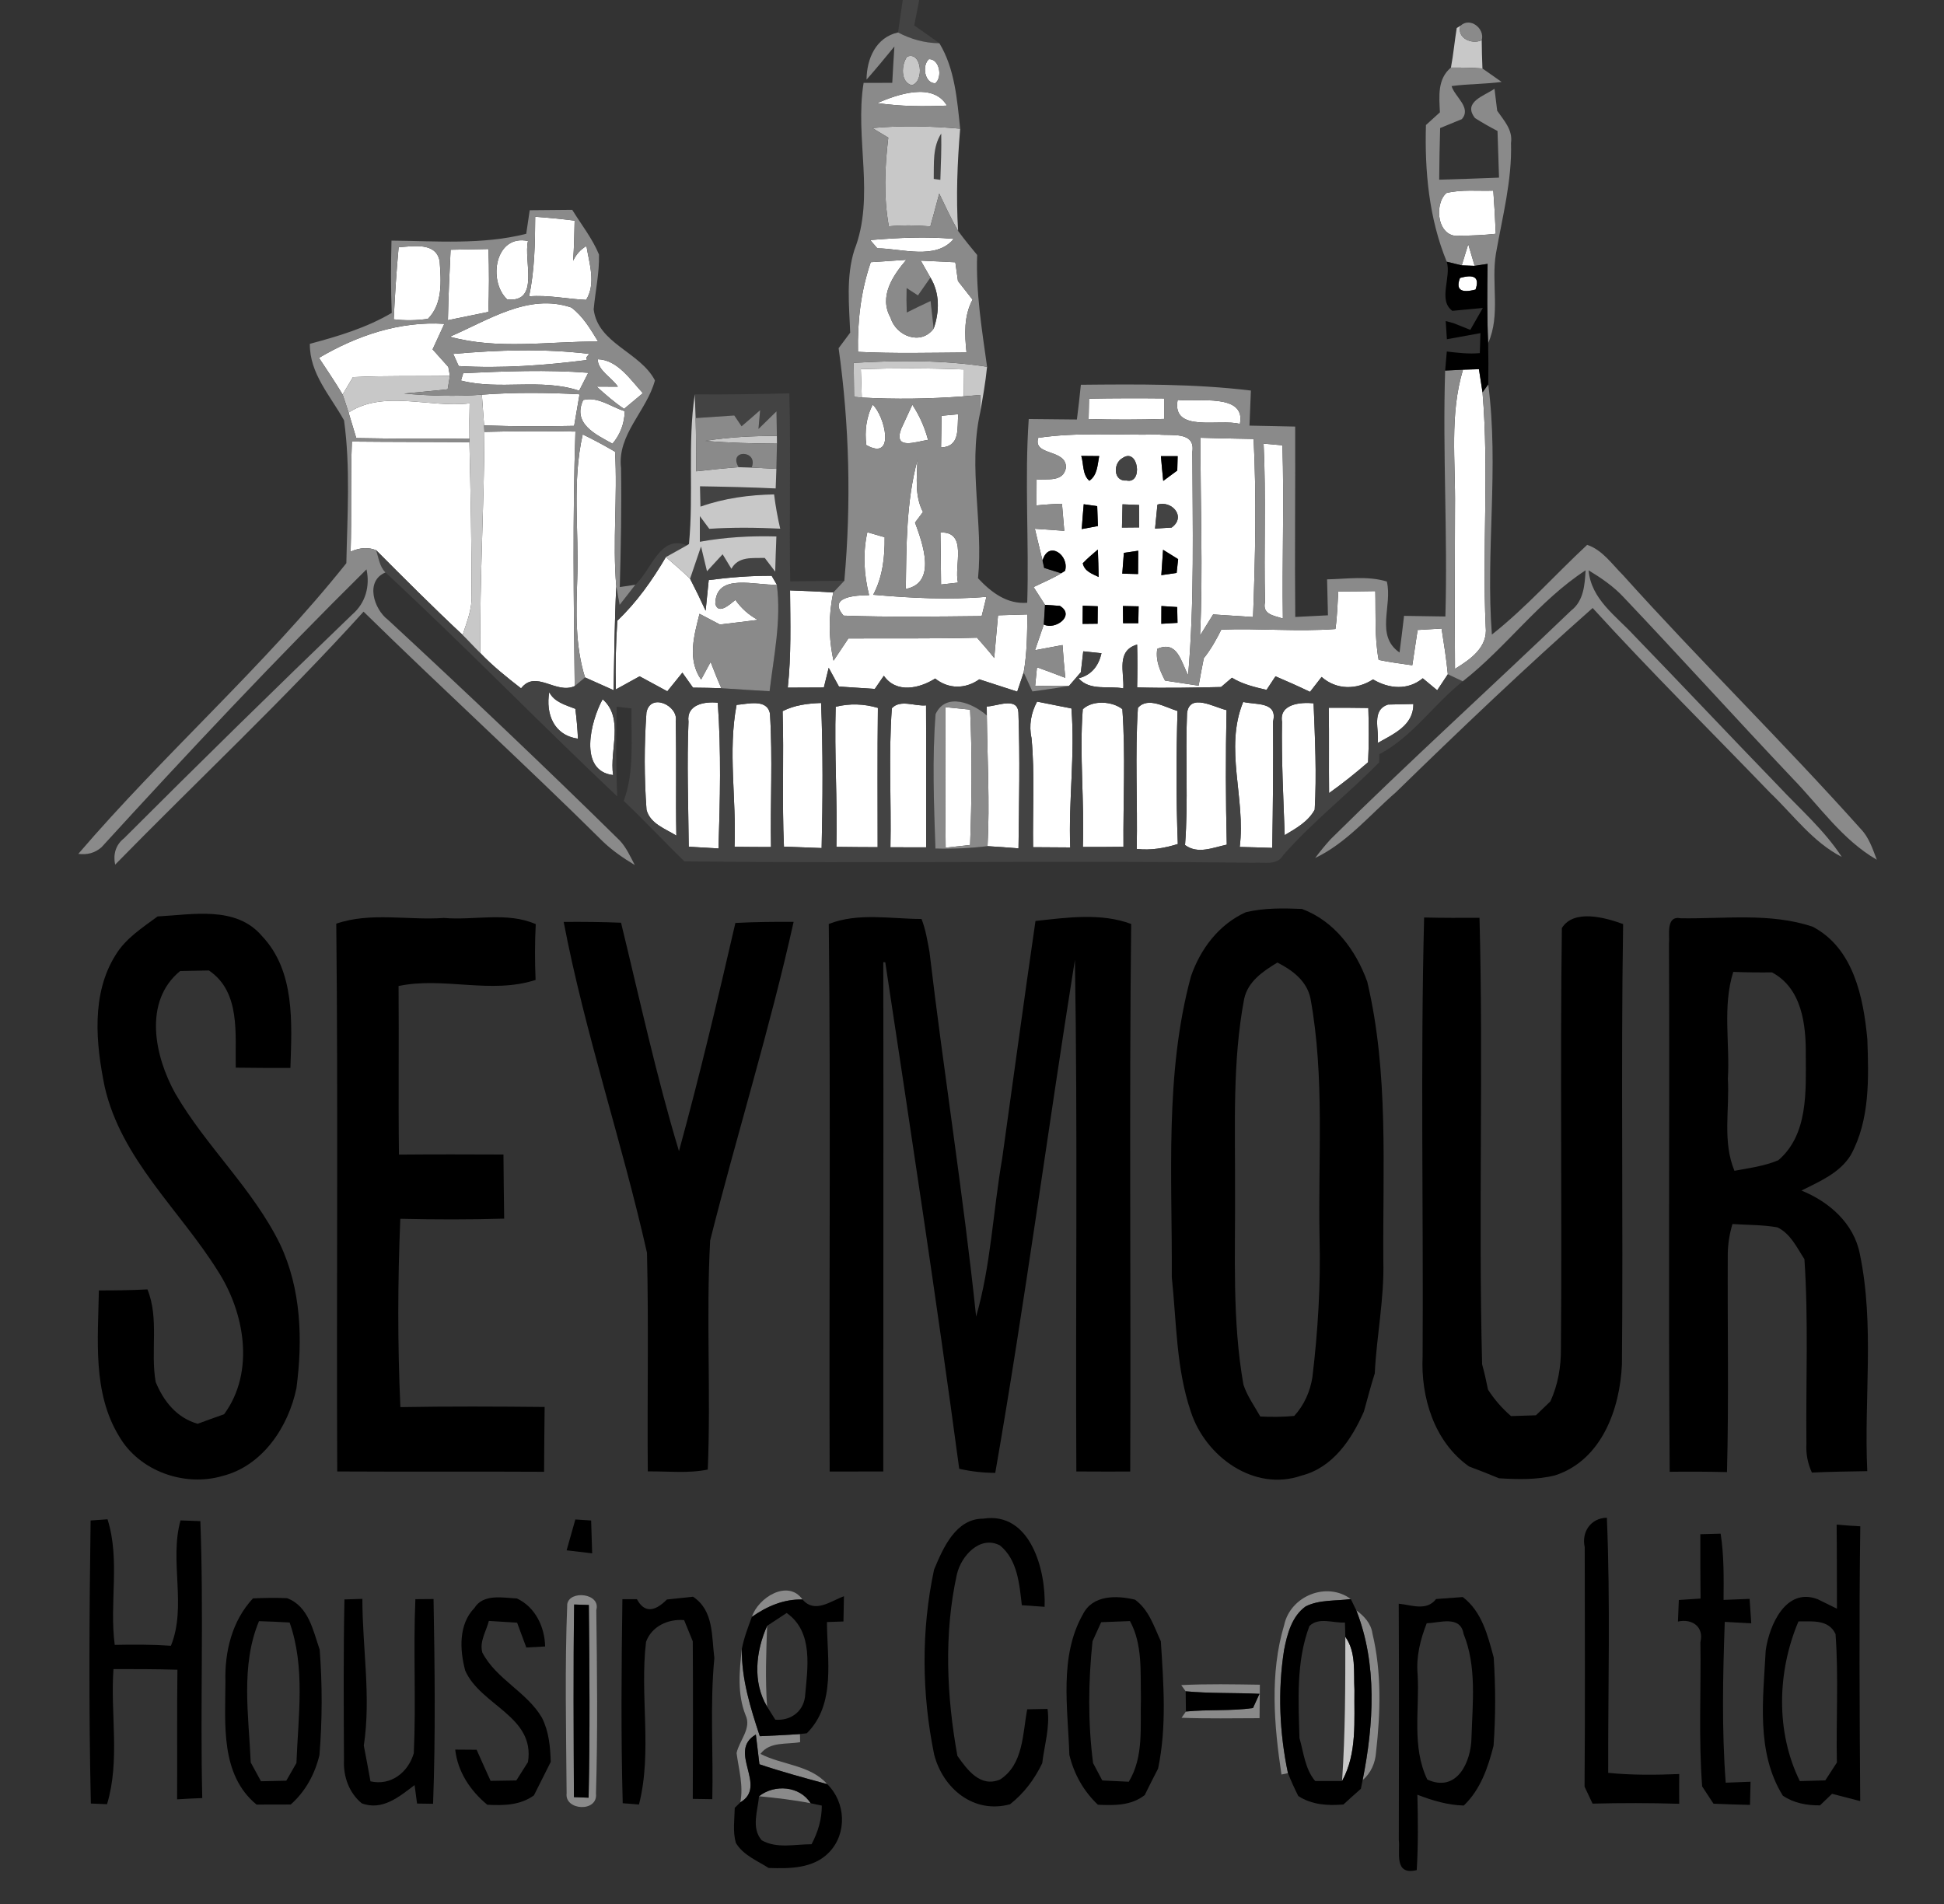 <svg width="245pt" height="240pt" viewBox="0 0 245 240" xmlns="http://www.w3.org/2000/svg">
<rect x="0" y="0" width="245" height="240" fill="#333333" stroke="none"/>
<g id="#ffffffff">
<path fill="#ffffff" d=" M 117.08 7.45 C 118.42 7.44 118.80 9.73 117.88 10.49 C 116.51 10.54 116.17 8.21 117.08 7.45 Z" />
<path fill="#ffffff" d=" M 110.56 12.99 C 113.15 11.88 117.57 10.33 119.34 13.31 C 116.41 13.44 113.47 13.42 110.56 12.99 Z" />
<path fill="#ffffff" d=" M 182.29 24.33 C 184.22 23.86 186.24 24.10 188.20 24.03 C 188.33 25.84 188.44 27.65 188.51 29.47 C 187.04 29.63 185.56 29.71 184.07 29.70 C 181.18 30.18 180.63 25.80 182.29 24.33 Z" />
<path fill="#ffffff" d=" M 67.45 27.32 C 69.11 27.44 70.77 27.60 72.42 27.81 C 72.39 29.50 72.35 31.19 72.23 32.87 C 72.61 32.06 73.17 31.44 73.91 31.01 C 74.26 33.21 75.14 35.74 73.87 37.80 C 71.47 37.70 69.09 37.15 66.68 37.36 C 67.38 34.06 67.43 30.68 67.45 27.32 Z" />
<path fill="#ffffff" d=" M 109.67 30.26 C 113.17 29.97 116.69 29.79 120.20 30.11 C 117.95 32.83 113.64 31.32 110.57 31.30 C 110.34 31.04 109.89 30.52 109.67 30.26 Z" />
<path fill="#ffffff" d=" M 50.24 31.16 C 52.02 31.06 54.99 30.46 55.41 32.95 C 55.59 35.40 55.82 38.29 53.93 40.19 C 52.50 40.40 51.07 40.42 49.62 40.25 C 49.77 37.22 49.96 34.19 50.24 31.16 Z" />
<path fill="#ffffff" d=" M 63.92 37.74 C 61.45 35.42 62.40 29.49 66.54 30.38 C 65.96 32.87 68.09 38.19 63.92 37.74 Z" />
<path fill="#ffffff" d=" M 184.22 33.45 C 184.43 32.79 184.83 31.45 185.04 30.78 C 185.24 31.46 185.65 32.83 185.85 33.51 C 185.44 33.50 184.63 33.47 184.22 33.45 Z" />
<path fill="#ffffff" d=" M 56.79 31.48 C 58.38 31.45 59.97 31.41 61.56 31.39 C 61.65 34.03 61.65 36.68 61.54 39.32 C 59.84 39.66 58.14 40.01 56.45 40.36 C 56.51 37.40 56.64 34.44 56.79 31.48 Z" />
<path fill="#ffffff" d=" M 109.74 33.05 C 111.23 32.95 112.72 32.85 114.22 32.75 C 112.52 34.75 110.73 37.38 112.24 40.05 C 112.92 42.36 116.05 43.60 117.67 41.42 C 118.41 39.29 118.45 36.96 117.26 34.99 C 116.95 34.45 116.34 33.38 116.04 32.85 C 117.49 32.92 118.94 32.99 120.40 33.06 C 120.48 33.65 120.65 34.83 120.73 35.42 C 121.34 36.20 121.96 36.98 122.57 37.77 C 121.46 39.83 121.57 42.18 121.81 44.43 C 117.25 44.46 112.69 44.58 108.13 44.35 C 108.05 40.51 108.49 36.69 109.74 33.05 Z" />
<path fill="#ffffff" d=" M 184.00 35.04 C 185.84 34.51 186.49 35.00 185.96 36.50 C 184.10 36.99 183.45 36.51 184.00 35.04 Z" />
<path fill="#ffffff" d=" M 56.69 42.44 C 61.50 40.40 66.56 36.91 72.00 38.76 C 73.49 39.87 74.42 41.50 75.38 43.05 C 69.16 43.02 62.76 44.12 56.69 42.44 Z" />
<path fill="#ffffff" d=" M 40.20 45.11 C 44.99 42.29 50.37 40.46 56.00 40.82 C 55.51 41.90 55.02 42.97 54.52 44.04 C 55.02 44.59 56.01 45.70 56.50 46.25 L 56.70 47.37 C 52.63 47.45 48.55 47.33 44.48 47.54 C 44.15 48.09 43.50 49.18 43.18 49.73 C 42.24 48.16 41.21 46.64 40.20 45.11 Z" />
<path fill="#ffffff" d=" M 57.12 44.61 C 62.80 44.11 68.60 43.92 74.25 44.61 L 73.89 45.07 L 73.96 45.38 C 68.67 46.06 63.17 46.46 57.81 46.14 L 57.12 44.61 Z" />
<path fill="#ffffff" d=" M 75.32 45.28 C 77.82 45.34 79.45 47.86 81.02 49.56 C 80.43 50.06 79.25 51.05 78.65 51.54 C 77.41 50.71 76.29 49.72 75.19 48.73 C 75.86 48.73 77.20 48.74 77.87 48.74 C 77.10 47.58 75.36 46.73 75.32 45.28 Z" />
<path fill="#ffffff" d=" M 58.38 47.04 C 63.61 46.80 68.90 46.58 74.14 46.99 C 73.85 47.55 73.28 48.68 72.99 49.25 C 68.15 47.63 62.98 49.23 58.10 47.97 L 58.38 47.04 Z" />
<path fill="#ffffff" d=" M 108.49 46.53 C 112.80 46.39 117.11 46.40 121.42 46.57 C 121.43 47.42 121.44 49.12 121.45 49.96 C 117.18 50.28 112.88 50.35 108.61 50.11 C 108.58 49.22 108.52 47.43 108.49 46.53 Z" />
<path fill="#ffffff" d=" M 184.38 46.60 C 184.89 46.58 185.89 46.55 186.39 46.54 C 186.50 47.27 186.73 48.73 186.84 49.46 C 187.67 59.28 186.79 69.15 187.24 78.99 C 187.54 81.61 185.30 83.12 183.37 84.31 C 183.33 77.54 183.34 70.77 183.37 64.00 C 183.45 58.20 182.67 52.26 184.38 46.60 Z" />
<path fill="#ffffff" d=" M 60.73 49.75 C 64.83 49.44 68.94 49.48 73.04 49.70 C 72.82 51.03 72.59 52.35 72.36 53.68 C 68.58 53.76 64.79 53.76 61.01 53.62 C 60.94 52.65 60.80 50.72 60.73 49.75 Z" />
<path fill="#ffffff" d=" M 137.25 50.25 C 140.40 50.19 143.55 50.19 146.71 50.22 C 146.71 50.87 146.71 52.16 146.71 52.81 C 143.54 52.91 140.37 52.92 137.20 52.82 C 137.22 52.18 137.24 50.89 137.25 50.25 Z" />
<path fill="#ffffff" d=" M 43.93 52.00 C 48.40 49.09 54.16 51.46 59.19 50.84 C 59.15 52.31 59.14 53.79 59.16 55.27 C 54.40 55.32 49.65 55.31 44.90 55.22 C 44.66 54.41 44.17 52.80 43.93 52.00 Z" />
<path fill="#ffffff" d=" M 73.50 50.42 C 75.39 49.95 77.02 51.31 78.74 51.83 C 78.69 53.40 78.17 54.77 77.19 55.93 C 75.07 54.76 72.11 53.41 73.50 50.42 Z" />
<path fill="#ffffff" d=" M 148.42 50.41 C 150.87 50.69 157.08 49.52 156.26 53.44 C 153.75 52.73 147.63 54.61 148.42 50.41 Z" />
<path fill="#ffffff" d=" M 109.18 56.10 C 108.96 54.36 109.16 52.58 109.99 51.01 C 111.51 52.42 112.91 58.20 109.18 56.10 Z" />
<path fill="#ffffff" d=" M 113.57 54.07 C 113.92 53.30 114.63 51.78 114.98 51.01 C 115.88 52.38 116.54 53.86 116.96 55.45 C 115.48 55.65 112.56 56.81 113.57 54.07 Z" />
<path fill="#ffffff" d=" M 118.66 52.41 C 119.19 52.36 120.25 52.26 120.78 52.21 C 120.58 53.92 121.10 56.29 118.60 56.40 C 118.62 55.07 118.65 53.74 118.66 52.41 Z" />
<path fill="#ffffff" d=" M 61.05 54.44 C 64.87 54.34 68.69 54.33 72.52 54.40 C 72.16 65.09 72.30 75.79 72.43 86.48 C 70.06 87.57 67.53 84.36 65.67 86.77 C 63.88 85.38 62.10 83.96 60.54 82.32 C 60.44 73.02 61.02 63.73 61.05 54.44 Z" />
<path fill="#ffffff" d=" M 130.85 55.19 C 135.84 54.45 140.92 54.88 145.95 54.77 C 147.60 54.96 150.67 54.32 150.27 56.96 C 150.30 66.33 150.55 75.75 149.74 85.10 C 148.84 83.44 148.41 80.67 145.85 81.79 C 145.61 83.23 146.19 84.55 146.83 85.79 C 148.24 86.00 149.65 86.21 151.06 86.43 C 151.27 85.28 151.48 84.13 151.71 82.98 C 152.59 81.87 153.29 80.64 153.92 79.36 C 158.71 79.18 163.51 79.65 168.30 79.29 C 168.53 77.72 168.56 76.13 168.66 74.56 C 170.22 74.55 171.78 74.54 173.33 74.51 C 173.40 77.40 173.22 80.32 173.75 83.18 C 175.15 83.48 176.57 83.65 177.99 83.86 C 178.21 82.37 178.43 80.89 178.66 79.41 C 179.67 79.35 180.67 79.29 181.68 79.23 C 181.98 81.14 182.28 83.06 182.47 84.99 C 182.13 85.49 181.46 86.51 181.13 87.01 C 180.68 86.63 179.77 85.88 179.31 85.50 C 177.43 87.05 175.04 86.83 173.04 85.64 C 170.99 86.97 168.44 86.99 166.56 85.33 C 166.19 85.80 165.46 86.74 165.10 87.21 C 163.66 86.52 162.21 85.87 160.75 85.25 C 160.46 85.68 159.90 86.53 159.62 86.96 C 158.11 86.61 156.59 86.25 155.26 85.43 C 154.92 85.72 154.23 86.31 153.89 86.60 C 150.36 86.68 146.84 86.75 143.31 86.65 C 143.35 84.85 143.36 83.05 143.31 81.25 C 140.64 82.02 141.69 84.76 141.57 86.77 C 139.71 86.42 137.34 87.12 135.93 85.50 C 137.60 85.09 138.47 83.88 138.82 82.34 C 138.24 82.28 137.09 82.16 136.52 82.10 C 136.44 82.76 136.29 84.07 136.22 84.73 C 135.84 85.16 135.10 86.04 134.72 86.47 C 133.30 86.49 131.88 86.47 130.46 86.44 C 130.52 85.86 130.63 84.69 130.69 84.11 C 131.88 84.54 133.07 84.98 134.26 85.44 C 134.12 84.06 134.00 82.69 133.91 81.31 C 132.75 81.53 131.60 81.74 130.44 81.96 C 130.81 80.88 131.18 79.80 131.55 78.72 C 132.99 79.46 135.57 77.58 133.57 76.37 C 133.10 76.33 132.17 76.27 131.70 76.24 C 131.34 75.68 130.62 74.56 130.26 74.00 C 131.42 73.43 132.63 72.94 133.74 72.26 L 134.23 71.95 C 134.79 69.96 132.11 68.07 131.39 70.67 C 131.06 69.33 130.74 67.99 130.42 66.65 C 131.35 66.71 133.20 66.85 134.13 66.91 C 134.04 65.77 133.94 64.64 133.84 63.50 C 132.77 63.53 131.69 63.60 130.63 63.71 C 130.63 62.63 130.63 61.55 130.64 60.47 C 131.95 60.32 134.00 60.82 134.34 58.96 C 134.43 56.54 130.13 57.52 130.85 55.19 M 136.27 57.47 C 136.59 58.50 136.40 59.84 137.29 60.60 C 138.32 59.89 138.31 58.59 138.53 57.49 C 137.96 57.49 136.83 57.47 136.27 57.47 M 141.47 57.74 C 140.25 58.39 140.30 60.72 141.98 60.57 C 144.10 61.04 143.46 56.35 141.47 57.74 M 146.31 57.50 C 146.40 58.54 146.49 59.58 146.60 60.62 C 147.19 60.19 147.78 59.75 148.37 59.31 C 148.38 58.86 148.41 57.96 148.42 57.50 C 147.89 57.50 146.84 57.50 146.31 57.50 M 136.58 63.56 C 136.49 64.60 136.40 65.65 136.33 66.69 C 136.84 66.60 137.86 66.40 138.37 66.31 C 138.34 65.47 138.31 64.63 138.28 63.80 C 137.85 63.74 137.01 63.62 136.58 63.56 M 141.47 63.57 C 141.44 64.55 141.42 65.52 141.40 66.50 C 141.94 66.49 143.03 66.49 143.57 66.48 C 143.56 65.54 143.55 64.59 143.55 63.65 C 143.03 63.63 141.99 63.59 141.47 63.57 M 145.87 63.61 C 145.77 64.61 145.67 65.62 145.57 66.63 C 146.09 66.60 147.14 66.53 147.66 66.50 C 149.56 65.12 147.64 63.03 145.87 63.61 M 136.46 71.00 C 136.67 72.02 137.64 72.33 138.46 72.73 C 138.44 71.57 138.41 70.42 138.36 69.27 C 137.71 69.83 137.05 70.38 136.46 71.00 M 141.64 69.69 C 141.57 70.56 141.51 71.44 141.44 72.31 C 141.94 72.33 142.93 72.35 143.43 72.36 C 143.43 71.38 143.44 70.40 143.45 69.42 C 143.00 69.49 142.09 69.62 141.64 69.69 M 146.58 69.30 C 146.50 70.36 146.43 71.43 146.36 72.50 C 146.84 72.43 147.81 72.29 148.29 72.22 C 148.34 71.79 148.43 70.92 148.48 70.48 C 147.85 70.09 147.22 69.69 146.58 69.30 M 136.46 76.35 C 136.46 76.92 136.44 78.06 136.44 78.64 C 136.91 78.63 137.86 78.62 138.33 78.62 C 138.33 78.07 138.34 76.97 138.35 76.42 C 137.88 76.40 136.93 76.37 136.46 76.35 M 141.52 76.39 C 141.53 76.93 141.53 78.02 141.54 78.56 C 142.02 78.56 142.98 78.56 143.46 78.56 C 143.47 78.03 143.49 76.96 143.50 76.43 C 143.01 76.42 142.02 76.40 141.52 76.39 M 146.37 76.39 C 146.37 76.95 146.36 78.07 146.36 78.63 C 146.87 78.60 147.89 78.54 148.40 78.51 C 148.39 78.01 148.37 77.02 148.36 76.52 C 147.87 76.48 146.87 76.42 146.37 76.39 Z" />
<path fill="#ffffff" d=" M 151.31 55.18 C 153.54 55.24 155.76 55.30 157.99 55.33 C 158.37 62.79 158.20 70.31 157.92 77.78 C 156.24 77.67 154.57 77.56 152.89 77.45 C 152.34 78.33 151.79 79.22 151.24 80.11 C 151.64 71.80 151.25 63.49 151.31 55.18 Z" />
<path fill="#ffffff" d=" M 44.35 55.66 C 49.29 55.71 54.23 55.70 59.16 55.73 C 59.31 62.13 59.44 68.53 59.43 74.94 C 59.53 76.72 58.85 78.37 58.30 80.03 C 54.59 76.56 51.00 72.96 47.41 69.36 C 46.45 68.96 45.38 69.01 44.19 69.53 C 44.33 64.91 44.16 60.28 44.35 55.66 Z" />
<path fill="#ffffff" d=" M 72.75 72.98 C 72.98 66.91 72.07 60.75 73.44 54.76 C 74.83 55.43 76.18 56.16 77.51 56.94 C 77.85 62.59 77.18 68.27 77.67 73.93 C 77.45 78.29 77.42 82.65 77.33 87.00 C 76.13 86.46 74.93 85.92 73.73 85.39 C 72.47 81.37 72.61 77.13 72.75 72.98 Z" />
<path fill="#ffffff" d=" M 159.25 55.92 C 159.84 55.98 161.03 56.08 161.62 56.13 C 161.85 63.40 161.57 70.69 161.68 77.97 C 160.58 77.60 159.05 77.47 159.43 75.89 C 159.27 69.24 159.57 62.58 159.25 55.92 Z" />
<path fill="#ffffff" d=" M 114.16 74.24 C 114.23 68.81 114.20 63.29 115.62 58.00 C 115.56 60.20 115.26 62.51 116.32 64.54 C 116.07 64.88 115.57 65.54 115.32 65.87 C 116.26 68.44 118.12 73.47 114.16 74.24 Z" />
<path fill="#ffffff" d=" M 109.31 67.09 C 109.85 67.25 110.95 67.56 111.49 67.72 C 111.52 70.22 111.24 72.73 110.05 74.97 C 114.80 75.38 119.57 75.64 124.32 75.23 C 124.17 75.83 123.87 77.05 123.72 77.66 C 117.92 77.72 112.10 77.81 106.31 77.60 C 104.23 75.19 107.94 75.03 109.53 75.02 C 108.88 72.41 108.72 69.73 109.31 67.09 Z" />
<path fill="#ffffff" d=" M 118.52 67.12 C 122.01 66.99 120.21 71.32 120.73 73.44 C 120.20 73.50 119.13 73.62 118.60 73.68 C 118.59 71.49 118.55 69.31 118.52 67.12 Z" />
<path fill="#ffffff" d=" M 77.80 78.24 C 80.26 75.90 82.21 73.13 83.92 70.22 C 84.95 71.11 85.99 72.00 86.97 72.95 C 87.65 74.27 88.31 75.62 88.93 76.98 C 89.06 75.69 89.19 74.40 89.32 73.12 C 91.95 72.78 94.60 72.56 97.25 72.58 C 97.41 72.86 97.74 73.42 97.90 73.69 C 95.31 73.87 90.22 72.09 90.15 76.11 C 90.54 77.57 92.04 76.12 92.68 75.62 C 93.43 76.68 94.35 77.51 95.50 78.13 C 95.53 78.13 95.60 78.13 95.64 78.12 C 94.00 78.34 92.36 78.52 90.72 78.72 C 89.86 78.27 89.01 77.82 88.16 77.37 C 87.48 80.07 86.59 83.13 88.36 85.66 C 88.76 84.92 89.15 84.18 89.56 83.44 C 89.99 84.55 90.42 85.66 90.91 86.75 C 89.72 86.71 88.53 86.69 87.34 86.68 C 87.00 86.20 86.33 85.26 86.00 84.79 C 85.52 85.37 84.58 86.55 84.10 87.14 C 82.94 86.51 81.77 85.88 80.61 85.25 C 79.61 85.80 78.62 86.35 77.62 86.90 C 77.54 84.01 77.61 81.12 77.80 78.24 Z" />
<path fill="#ffffff" d=" M 99.57 74.42 C 101.39 74.48 103.20 74.56 105.02 74.68 C 104.41 77.53 104.42 80.44 105.05 83.28 C 105.68 82.35 106.30 81.42 106.92 80.48 C 112.32 80.44 117.73 80.53 123.13 80.38 C 123.86 81.22 124.61 82.06 125.30 82.94 C 125.46 81.15 125.63 79.35 125.78 77.56 C 126.71 77.53 128.56 77.47 129.48 77.45 C 129.45 79.89 129.44 82.36 129.01 84.77 C 128.81 85.38 128.40 86.58 128.20 87.18 C 126.60 86.67 125.01 86.15 123.42 85.63 C 121.67 86.87 119.54 86.88 117.86 85.53 C 115.87 86.79 112.96 87.44 111.39 85.18 C 111.10 85.59 110.53 86.42 110.25 86.84 C 108.74 86.73 107.23 86.63 105.73 86.54 C 105.30 85.75 104.87 84.96 104.44 84.18 C 104.29 84.80 103.98 86.04 103.83 86.66 C 102.31 86.67 100.80 86.67 99.28 86.68 C 99.73 82.61 99.60 78.51 99.57 74.42 Z" />
<path fill="#ffffff" d=" M 69.22 87.24 C 69.85 88.51 71.29 88.87 72.51 89.35 C 72.67 90.60 72.78 91.85 72.84 93.11 C 69.80 92.69 68.75 90.00 69.22 87.24 Z" />
<path fill="#ffffff" d=" M 136.46 89.40 C 137.72 88.21 140.19 88.39 141.45 89.39 C 141.87 95.16 141.54 100.96 141.59 106.74 C 139.88 106.76 138.17 106.77 136.47 106.76 C 136.68 100.98 136.02 95.18 136.46 89.40 Z" />
<path fill="#ffffff" d=" M 77.27 97.70 C 72.83 97.18 74.46 90.83 75.95 88.14 C 78.69 90.54 76.79 94.56 77.27 97.70 Z" />
<path fill="#ffffff" d=" M 81.47 89.82 C 81.96 87.25 85.56 88.96 85.16 90.93 C 85.27 95.73 85.15 100.53 85.24 105.33 C 83.87 104.47 81.94 103.84 81.48 102.08 C 81.18 98.01 81.18 93.89 81.47 89.82 Z" />
<path fill="#ffffff" d=" M 86.77 90.97 C 86.48 88.78 88.84 88.40 90.46 88.58 C 90.90 94.69 90.75 100.83 90.55 106.95 C 89.61 106.89 87.74 106.78 86.80 106.73 C 86.75 101.47 86.55 96.22 86.77 90.97 Z" />
<path fill="#ffffff" d=" M 92.83 88.85 C 94.18 88.76 96.70 88.01 97.04 89.98 C 97.39 95.57 97.07 101.18 97.17 106.77 C 95.63 106.77 94.10 106.76 92.57 106.74 C 92.83 100.79 91.71 94.70 92.83 88.85 Z" />
<path fill="#ffffff" d=" M 98.63 89.64 C 100.14 88.87 101.81 88.67 103.48 88.61 C 103.73 94.70 103.69 100.80 103.55 106.90 C 101.97 106.84 100.38 106.78 98.80 106.72 C 98.54 101.03 98.81 95.33 98.63 89.64 Z" />
<path fill="#ffffff" d=" M 105.32 89.09 C 107.10 88.65 108.89 88.71 110.64 89.23 C 110.57 95.08 110.61 100.94 110.61 106.79 C 108.88 106.79 107.14 106.77 105.41 106.75 C 105.55 100.86 105.14 94.97 105.32 89.09 Z" />
<path fill="#ffffff" d=" M 112.40 89.27 C 113.48 88.12 115.32 89.06 116.71 88.91 C 116.74 94.87 116.71 100.84 116.73 106.81 C 115.23 106.81 113.72 106.80 112.22 106.80 C 112.34 100.96 111.97 95.10 112.40 89.27 Z" />
<path fill="#ffffff" d=" M 124.36 89.05 C 125.61 89.05 128.25 87.76 128.35 89.84 C 128.56 95.53 128.43 101.24 128.36 106.94 C 127.06 106.83 125.76 106.74 124.46 106.66 C 124.75 101.17 124.43 95.68 124.37 90.19 L 124.36 89.05 Z" />
<path fill="#ffffff" d=" M 130.00 93.03 C 129.65 91.44 129.94 89.86 130.70 88.44 C 132.14 88.73 133.58 89.01 135.03 89.30 C 135.50 95.14 134.65 100.98 134.88 106.82 C 133.31 106.81 131.76 106.80 130.20 106.79 C 130.13 102.20 130.43 97.60 130.00 93.03 Z" />
<path fill="#ffffff" d=" M 143.41 89.23 C 144.66 87.77 146.90 89.18 148.40 89.62 C 148.24 95.21 148.22 100.80 148.44 106.39 C 146.76 106.91 145.02 107.22 143.26 107.01 C 143.38 101.08 143.03 95.14 143.41 89.23 Z" />
<path fill="#ffffff" d=" M 149.60 89.90 C 149.92 87.28 153.08 89.19 154.58 89.51 C 154.46 95.16 154.47 100.82 154.61 106.47 C 152.87 106.83 150.97 107.72 149.35 106.52 C 149.77 100.99 149.37 95.44 149.60 89.90 Z" />
<path fill="#ffffff" d=" M 156.24 106.76 C 157.02 100.67 154.26 94.33 156.68 88.48 C 158.25 88.87 161.07 88.40 160.44 90.96 C 160.48 96.26 160.43 101.57 160.34 106.88 C 158.97 106.83 157.60 106.79 156.24 106.76 Z" />
<path fill="#ffffff" d=" M 161.57 90.98 C 161.20 88.70 163.97 88.49 165.55 88.65 C 165.73 93.12 165.95 97.60 165.69 102.06 C 164.87 103.58 163.33 104.42 161.91 105.27 C 161.74 100.51 161.49 95.75 161.57 90.98 Z" />
<path fill="#ffffff" d=" M 173.62 93.66 C 173.87 92.00 172.77 89.53 174.93 88.81 C 175.73 88.79 177.33 88.76 178.13 88.74 C 178.14 91.46 175.64 92.51 173.62 93.66 Z" />
<path fill="#ffffff" d=" M 119.16 89.14 C 119.94 89.22 121.48 89.37 122.26 89.45 C 122.53 95.13 122.47 100.83 122.26 106.51 C 121.49 106.60 119.95 106.76 119.18 106.85 C 119.11 100.95 119.14 95.04 119.16 89.14 Z" />
<path fill="#ffffff" d=" M 167.46 89.21 C 169.12 89.21 170.78 89.21 172.45 89.24 C 172.52 91.52 172.53 93.80 172.42 96.08 C 170.84 97.45 169.21 98.76 167.50 99.97 C 167.46 96.39 167.52 92.80 167.46 89.21 Z" />
</g>
<g id="#434343ff">
<path fill="#434343" d=" M 113.77 0.00 L 115.85 0.00 C 115.69 0.80 115.38 2.41 115.22 3.21 C 116.28 3.94 117.34 4.69 118.39 5.45 C 116.55 5.43 114.79 4.94 113.18 4.09 C 113.38 2.73 113.58 1.36 113.77 0.00 Z" />
<path fill="#434343" d=" M 117.68 22.55 C 117.72 20.61 117.52 18.55 118.62 16.84 C 118.66 18.79 118.58 20.73 118.51 22.67 C 118.30 22.64 117.89 22.58 117.68 22.55 Z" />
<path fill="#434343" d=" M 117.26 34.99 C 118.45 36.96 118.41 39.29 117.67 41.42 C 117.57 40.55 117.38 38.81 117.28 37.94 C 116.27 38.41 115.27 38.89 114.28 39.39 C 114.24 38.37 114.23 37.34 114.26 36.31 C 114.62 36.55 115.33 37.01 115.69 37.24 C 116.08 36.68 116.87 35.55 117.26 34.99 Z" />
<path fill="#434343" d=" M 87.56 49.71 C 91.54 49.75 95.51 49.67 99.48 49.59 C 99.69 57.49 99.44 65.39 99.59 73.28 C 101.86 73.26 104.14 73.23 106.41 73.20 C 106.06 73.57 105.37 74.31 105.02 74.68 C 103.20 74.56 101.39 74.48 99.57 74.42 C 99.60 78.51 99.73 82.61 99.28 86.68 C 100.80 86.67 102.31 86.67 103.83 86.66 C 103.98 86.04 104.29 84.80 104.44 84.18 C 104.87 84.96 105.30 85.75 105.73 86.54 C 107.23 86.63 108.74 86.73 110.25 86.84 C 110.53 86.42 111.10 85.59 111.39 85.18 C 112.96 87.44 115.87 86.79 117.86 85.53 C 119.54 86.88 121.67 86.87 123.42 85.63 C 125.01 86.15 126.60 86.67 128.20 87.18 C 128.40 86.58 128.81 85.38 129.01 84.77 C 129.29 85.37 129.84 86.56 130.11 87.16 C 131.65 86.94 133.19 86.74 134.72 86.47 C 135.10 86.04 135.84 85.16 136.22 84.73 C 136.29 84.07 136.44 82.76 136.52 82.10 C 137.09 82.16 138.24 82.28 138.82 82.34 C 138.47 83.88 137.60 85.09 135.93 85.50 C 137.34 87.12 139.71 86.42 141.57 86.77 C 141.69 84.76 140.64 82.02 143.31 81.25 C 143.36 83.05 143.35 84.85 143.31 86.65 C 146.84 86.75 150.36 86.68 153.89 86.60 C 154.23 86.31 154.92 85.72 155.26 85.43 C 156.59 86.25 158.11 86.61 159.62 86.96 C 159.90 86.53 160.46 85.68 160.75 85.25 C 162.21 85.87 163.66 86.52 165.10 87.21 C 165.46 86.74 166.19 85.80 166.56 85.33 C 168.44 86.99 170.99 86.97 173.04 85.64 C 175.04 86.83 177.43 87.05 179.31 85.50 C 179.77 85.88 180.68 86.63 181.13 87.01 C 181.46 86.51 182.13 85.49 182.47 84.99 C 182.94 85.21 183.88 85.66 184.35 85.88 C 180.70 88.77 178.02 92.87 173.84 95.07 C 173.83 95.33 173.81 95.84 173.81 96.10 C 169.88 100.11 165.42 103.58 161.71 107.81 C 160.92 109.15 159.28 108.65 158.01 108.75 C 134.10 108.46 110.16 108.85 86.26 108.58 C 83.68 106.08 81.23 103.43 78.61 100.96 C 79.98 97.21 79.52 93.20 79.59 89.30 C 79.12 89.24 78.18 89.13 77.72 89.08 C 77.65 92.85 77.62 96.62 77.79 100.39 C 67.94 91.09 58.51 81.36 48.58 72.16 C 47.83 71.40 47.72 70.32 47.41 69.36 C 51.00 72.96 54.59 76.56 58.30 80.03 C 59.06 80.78 59.77 81.57 60.54 82.32 C 62.10 83.96 63.88 85.38 65.67 86.77 C 67.53 84.36 70.06 87.57 72.43 86.48 C 72.76 86.21 73.40 85.66 73.73 85.39 C 74.93 85.92 76.13 86.46 77.33 87.00 C 77.42 82.65 77.45 78.29 77.67 73.93 C 77.77 74.51 77.98 75.67 78.09 76.25 C 78.75 75.41 79.42 74.56 80.07 73.71 C 82.10 71.88 83.17 67.32 86.57 68.74 C 85.69 69.24 84.81 69.73 83.92 70.22 C 82.21 73.13 80.26 75.90 77.80 78.24 C 77.61 81.12 77.54 84.01 77.62 86.90 C 78.62 86.35 79.61 85.80 80.61 85.25 C 81.77 85.88 82.94 86.51 84.10 87.14 C 84.58 86.55 85.52 85.37 86.00 84.79 C 86.33 85.26 87.00 86.20 87.34 86.68 C 88.53 86.69 89.72 86.71 90.91 86.75 C 92.93 86.89 94.96 87.01 96.99 87.13 C 97.52 82.67 98.49 78.20 97.90 73.69 C 97.74 73.42 97.41 72.86 97.25 72.58 C 94.60 72.56 91.95 72.78 89.32 73.12 C 89.19 74.40 89.06 75.69 88.93 76.98 C 88.31 75.62 87.65 74.27 86.97 72.95 C 87.43 71.60 87.89 70.24 88.35 68.89 C 88.60 69.93 88.85 70.97 89.10 72.01 C 89.76 71.29 90.41 70.58 91.07 69.87 C 91.44 70.48 91.81 71.09 92.18 71.70 C 93.06 70.09 94.84 70.38 96.38 70.33 C 96.71 70.76 97.37 71.63 97.70 72.06 C 97.74 70.58 97.79 69.10 97.85 67.62 C 94.61 67.53 91.38 67.71 88.20 68.29 C 88.20 67.48 88.20 65.87 88.20 65.06 C 88.50 65.46 89.09 66.26 89.39 66.66 C 92.37 66.46 95.35 66.50 98.33 66.64 C 98.00 65.22 97.74 63.77 97.56 62.32 C 94.41 62.38 91.27 62.80 88.28 63.86 C 88.27 63.22 88.23 61.94 88.22 61.30 C 91.40 61.35 94.58 61.42 97.76 61.57 C 97.78 60.95 97.83 59.72 97.85 59.10 C 97.87 58.31 97.90 56.71 97.92 55.92 L 97.91 54.95 C 97.90 54.18 97.87 52.63 97.86 51.85 C 97.10 52.59 96.35 53.33 95.59 54.07 C 95.64 53.48 95.74 52.29 95.80 51.70 C 95.02 52.39 94.25 53.06 93.46 53.73 C 93.23 53.39 92.77 52.71 92.54 52.37 C 90.92 52.48 89.29 52.59 87.67 52.70 C 87.64 51.95 87.59 50.45 87.56 49.71 M 69.22 87.24 C 68.75 90.00 69.80 92.69 72.84 93.11 C 72.78 91.85 72.67 90.60 72.51 89.35 C 71.29 88.87 69.85 88.51 69.22 87.24 M 136.46 89.40 C 136.02 95.18 136.68 100.98 136.47 106.76 C 138.17 106.77 139.88 106.76 141.59 106.74 C 141.54 100.96 141.87 95.16 141.45 89.39 C 140.19 88.39 137.72 88.21 136.46 89.40 M 77.27 97.70 C 76.79 94.56 78.69 90.54 75.95 88.14 C 74.46 90.83 72.83 97.18 77.27 97.70 M 81.47 89.82 C 81.18 93.89 81.18 98.01 81.48 102.08 C 81.94 103.84 83.87 104.47 85.24 105.33 C 85.15 100.53 85.27 95.73 85.16 90.93 C 85.56 88.96 81.96 87.25 81.47 89.82 M 86.77 90.97 C 86.55 96.22 86.75 101.47 86.80 106.73 C 87.74 106.78 89.61 106.89 90.55 106.95 C 90.75 100.83 90.90 94.69 90.46 88.58 C 88.84 88.40 86.48 88.78 86.77 90.97 M 92.83 88.85 C 91.71 94.70 92.83 100.79 92.57 106.74 C 94.10 106.76 95.63 106.77 97.17 106.77 C 97.07 101.18 97.39 95.57 97.04 89.98 C 96.70 88.01 94.18 88.76 92.83 88.85 M 98.63 89.64 C 98.81 95.33 98.54 101.03 98.80 106.72 C 100.38 106.78 101.97 106.84 103.55 106.90 C 103.69 100.80 103.73 94.70 103.48 88.61 C 101.81 88.67 100.14 88.87 98.63 89.64 M 105.32 89.09 C 105.14 94.97 105.55 100.86 105.41 106.75 C 107.14 106.77 108.88 106.79 110.61 106.79 C 110.61 100.94 110.57 95.08 110.64 89.23 C 108.89 88.71 107.10 88.65 105.32 89.09 M 112.40 89.27 C 111.97 95.10 112.34 100.96 112.22 106.80 C 113.72 106.80 115.23 106.81 116.73 106.81 C 116.71 100.84 116.74 94.87 116.71 88.91 C 115.32 89.06 113.48 88.12 112.40 89.27 M 117.91 90.01 C 117.47 95.64 117.70 101.32 117.89 106.96 C 120.08 107.02 122.28 106.92 124.46 106.66 C 125.76 106.74 127.06 106.83 128.36 106.94 C 128.43 101.24 128.56 95.53 128.35 89.84 C 128.25 87.76 125.61 89.05 124.36 89.05 L 124.37 90.19 C 122.64 88.64 119.21 87.21 117.91 90.01 M 130.00 93.03 C 130.43 97.60 130.13 102.20 130.20 106.79 C 131.76 106.80 133.31 106.81 134.88 106.82 C 134.65 100.98 135.50 95.14 135.03 89.30 C 133.58 89.01 132.14 88.73 130.70 88.44 C 129.94 89.86 129.65 91.44 130.00 93.03 M 143.41 89.23 C 143.03 95.14 143.38 101.08 143.26 107.01 C 145.02 107.22 146.76 106.91 148.44 106.39 C 148.22 100.80 148.24 95.21 148.40 89.62 C 146.90 89.18 144.66 87.77 143.41 89.23 M 149.60 89.90 C 149.37 95.44 149.77 100.99 149.35 106.52 C 150.97 107.72 152.87 106.83 154.61 106.47 C 154.47 100.82 154.46 95.16 154.58 89.51 C 153.08 89.19 149.92 87.28 149.60 89.90 M 156.24 106.76 C 157.60 106.79 158.97 106.83 160.34 106.88 C 160.43 101.57 160.48 96.26 160.44 90.96 C 161.07 88.40 158.25 88.87 156.68 88.48 C 154.26 94.33 157.02 100.67 156.24 106.76 M 161.57 90.98 C 161.49 95.75 161.74 100.51 161.91 105.27 C 163.33 104.42 164.87 103.58 165.69 102.06 C 165.95 97.60 165.73 93.12 165.55 88.65 C 163.97 88.49 161.20 88.70 161.57 90.98 M 173.62 93.66 C 175.64 92.51 178.14 91.46 178.13 88.74 C 177.33 88.76 175.73 88.79 174.93 88.81 C 172.77 89.53 173.87 92.00 173.62 93.66 M 167.46 89.21 C 167.52 92.80 167.46 96.39 167.50 99.97 C 169.21 98.76 170.84 97.45 172.42 96.08 C 172.53 93.80 172.52 91.52 172.45 89.24 C 170.78 89.21 169.12 89.21 167.46 89.21 Z" />
<path fill="#434343" d=" M 93.09 58.89 C 91.71 56.61 95.63 56.69 94.73 58.94 C 94.32 58.93 93.50 58.90 93.09 58.89 Z" />
<path fill="#434343" d=" M 141.47 57.74 C 143.46 56.35 144.10 61.04 141.98 60.57 C 140.30 60.72 140.25 58.39 141.47 57.74 Z" />
<path fill="#434343" d=" M 141.47 63.57 C 141.99 63.59 143.03 63.63 143.55 63.65 C 143.55 64.59 143.56 65.54 143.57 66.48 C 143.03 66.49 141.94 66.49 141.40 66.50 C 141.42 65.52 141.44 64.55 141.47 63.57 Z" />
<path fill="#434343" d=" M 145.87 63.61 C 147.64 63.03 149.56 65.12 147.66 66.50 C 147.14 66.53 146.09 66.60 145.57 66.63 C 145.67 65.62 145.77 64.61 145.87 63.61 Z" />
</g>
<g id="#c8c8c8ff">
<path fill="#c8c8c8" d=" M 183.59 3.53 L 184.06 3.25 C 183.56 4.81 185.53 5.66 186.74 5.06 C 186.75 6.25 186.78 7.44 186.83 8.63 C 185.51 8.53 184.18 8.51 182.86 8.52 C 183.17 6.87 183.32 5.19 183.59 3.53 Z" />
<path fill="#c8c8c8" d=" M 114.32 7.15 C 116.13 6.38 116.55 10.30 114.91 10.74 C 113.46 10.37 113.59 8.13 114.32 7.15 Z" />
<path fill="#c8c8c8" d=" M 109.94 16.14 C 113.63 15.80 117.33 15.89 121.01 16.22 C 120.65 20.51 120.48 24.81 120.75 29.11 C 119.87 27.59 119.13 25.99 118.37 24.40 C 118.00 25.78 117.64 27.16 117.25 28.54 C 115.51 28.39 113.76 28.36 112.02 28.53 C 111.35 24.83 111.50 21.07 111.95 17.35 C 111.45 17.05 110.45 16.45 109.94 16.14 M 117.68 22.55 C 117.89 22.58 118.30 22.64 118.51 22.67 C 118.58 20.73 118.66 18.79 118.62 16.84 C 117.52 18.55 117.72 20.61 117.68 22.55 Z" />
<path fill="#c8c8c8" d=" M 107.59 45.74 C 113.20 45.41 118.83 45.37 124.40 46.23 C 124.20 48.23 123.85 50.21 123.49 52.19 C 123.51 51.59 123.55 50.39 123.57 49.78 C 123.04 49.83 121.98 49.92 121.45 49.96 C 121.44 49.12 121.43 47.42 121.42 46.57 C 117.11 46.40 112.80 46.39 108.49 46.53 C 108.52 47.43 108.58 49.22 108.61 50.11 L 107.64 50.02 C 107.62 48.59 107.60 47.16 107.59 45.74 Z" />
<path fill="#c8c8c8" d=" M 44.48 47.54 C 48.55 47.33 52.63 47.45 56.70 47.37 C 56.63 47.80 56.49 48.64 56.42 49.07 C 54.59 49.28 52.75 49.43 50.92 49.61 C 54.18 49.89 57.46 50.00 60.73 49.75 C 60.80 50.72 60.94 52.65 61.01 53.62 C 61.02 53.83 61.04 54.24 61.05 54.44 C 61.02 63.73 60.44 73.02 60.54 82.32 C 59.77 81.57 59.06 80.78 58.30 80.03 C 58.85 78.37 59.53 76.72 59.43 74.94 C 59.44 68.53 59.31 62.13 59.16 55.73 L 59.16 55.27 C 59.14 53.79 59.15 52.31 59.19 50.84 C 54.16 51.46 48.40 49.09 43.93 52.00 C 43.69 51.24 43.44 50.48 43.18 49.73 C 43.50 49.18 44.15 48.09 44.48 47.54 Z" />
<path fill="#c8c8c8" d=" M 86.83 68.57 C 87.43 62.30 86.64 55.96 87.56 49.71 C 87.59 50.45 87.64 51.95 87.67 52.70 C 87.73 54.94 87.73 57.17 87.74 59.41 C 89.52 59.22 91.30 59.01 93.09 58.89 C 93.50 58.90 94.32 58.93 94.73 58.94 C 95.51 58.98 97.07 59.06 97.85 59.10 C 97.83 59.72 97.78 60.95 97.76 61.57 C 94.58 61.42 91.40 61.35 88.22 61.30 C 88.23 61.94 88.27 63.22 88.28 63.86 C 91.27 62.80 94.41 62.38 97.56 62.32 C 97.74 63.77 98.00 65.22 98.33 66.64 C 95.35 66.50 92.37 66.46 89.39 66.66 C 89.09 66.26 88.50 65.46 88.20 65.06 C 88.20 65.87 88.20 67.48 88.20 68.29 C 91.38 67.71 94.61 67.53 97.85 67.62 C 97.79 69.10 97.74 70.58 97.70 72.06 C 97.37 71.63 96.71 70.76 96.38 70.33 C 94.84 70.38 93.06 70.09 92.18 71.70 C 91.81 71.09 91.44 70.48 91.07 69.87 C 90.41 70.58 89.76 71.29 89.10 72.01 C 88.85 70.97 88.60 69.93 88.35 68.89 C 87.89 70.24 87.43 71.60 86.97 72.95 C 85.99 72.00 84.95 71.11 83.92 70.22 C 84.81 69.73 85.69 69.24 86.57 68.74 L 86.83 68.57 Z" />
<path fill="#c8c8c8" d=" M 88.87 55.57 C 91.86 55.10 94.89 54.94 97.91 54.95 L 97.92 55.92 C 94.90 55.90 91.88 55.83 88.87 55.57 Z" />
<path fill="#c8c8c8" d=" M 169.14 224.50 C 169.55 218.44 169.55 212.38 169.55 206.32 C 170.94 208.28 170.58 210.75 170.70 213.02 C 170.64 216.88 171.07 220.98 169.14 224.50 Z" />
</g>
<g id="#8a8a8aff">
<path fill="#8a8a8a" d=" M 184.06 3.25 C 185.27 2.10 187.16 3.60 186.74 5.06 C 185.53 5.66 183.56 4.81 184.06 3.25 Z" />
<path fill="#8a8a8a" d=" M 109.21 10.04 C 109.23 7.40 110.39 4.71 113.18 4.09 C 114.79 4.94 116.55 5.43 118.39 5.45 C 120.34 8.67 120.62 12.56 121.01 16.22 C 117.33 15.89 113.63 15.80 109.94 16.14 C 110.45 16.45 111.45 17.05 111.95 17.35 C 111.50 21.07 111.35 24.83 112.02 28.53 C 113.76 28.36 115.51 28.39 117.25 28.54 C 117.64 27.16 118.00 25.78 118.37 24.40 C 119.13 25.99 119.87 27.59 120.75 29.11 C 121.51 30.15 122.33 31.15 123.15 32.14 C 122.98 36.88 123.75 41.55 124.40 46.23 C 118.83 45.37 113.20 45.41 107.59 45.74 C 107.60 47.16 107.62 48.59 107.64 50.02 L 108.61 50.11 C 112.88 50.35 117.18 50.28 121.45 49.96 C 121.98 49.92 123.04 49.83 123.57 49.78 C 123.55 50.39 123.51 51.59 123.49 52.19 C 122.02 59.03 123.94 65.98 123.26 72.89 C 124.91 74.65 126.88 76.18 129.46 75.98 C 129.70 68.26 129.12 60.53 129.65 52.82 C 131.67 52.84 133.70 52.86 135.72 52.88 C 135.91 51.42 136.07 49.96 136.22 48.50 C 143.37 48.43 150.54 48.37 157.65 49.23 C 157.59 50.70 157.53 52.18 157.47 53.65 C 159.39 53.69 161.31 53.72 163.23 53.77 C 163.26 61.77 163.16 69.77 163.24 77.77 C 164.27 77.72 166.33 77.62 167.36 77.56 C 167.32 76.05 167.28 74.54 167.25 73.03 C 169.75 72.98 172.33 72.56 174.78 73.30 C 175.52 76.35 173.28 80.10 176.38 82.25 C 176.58 80.71 176.78 79.17 176.95 77.63 C 178.69 77.65 180.42 77.68 182.16 77.71 C 182.46 67.38 181.80 57.03 182.13 46.71 C 182.69 46.68 183.82 46.63 184.38 46.60 C 182.67 52.26 183.45 58.20 183.37 64.00 C 183.34 70.77 183.33 77.54 183.37 84.31 C 185.30 83.12 187.54 81.61 187.24 78.99 C 186.79 69.15 187.67 59.28 186.84 49.46 L 187.56 48.45 C 188.93 58.90 187.22 69.48 188.02 79.99 C 192.35 76.57 196.00 72.42 200.03 68.68 C 201.95 69.32 203.14 71.10 204.53 72.48 C 214.31 83.36 224.77 93.60 234.52 104.50 C 235.55 105.57 236.01 107.01 236.53 108.37 C 232.18 105.86 229.32 101.62 225.89 98.09 C 218.75 90.55 211.80 82.85 204.66 75.32 C 203.38 73.93 201.81 72.86 200.21 71.89 C 200.52 75.53 203.66 77.63 205.93 80.09 C 212.00 86.36 217.98 92.72 224.05 98.99 C 226.80 101.94 229.90 104.61 232.12 108.02 C 228.46 106.14 226.02 102.73 223.10 99.94 C 215.63 92.19 207.98 84.60 200.72 76.64 C 192.24 84.14 184.03 91.96 175.92 99.87 C 172.62 102.73 169.75 106.24 165.75 108.15 C 166.36 107.33 167.01 106.54 167.70 105.78 C 177.61 95.97 187.96 86.61 198.01 76.96 C 199.59 75.75 199.73 73.71 199.83 71.89 C 193.96 75.71 189.85 81.58 184.35 85.88 C 183.88 85.66 182.94 85.21 182.47 84.99 C 182.28 83.06 181.98 81.14 181.68 79.23 C 180.67 79.29 179.67 79.35 178.66 79.41 C 178.43 80.89 178.21 82.37 177.99 83.86 C 176.57 83.65 175.15 83.48 173.75 83.18 C 173.22 80.32 173.40 77.40 173.33 74.51 C 171.78 74.54 170.22 74.55 168.66 74.56 C 168.56 76.13 168.53 77.72 168.30 79.29 C 163.51 79.65 158.71 79.18 153.92 79.36 C 153.29 80.64 152.59 81.87 151.71 82.98 C 151.48 84.13 151.27 85.28 151.06 86.43 C 149.65 86.21 148.24 86.00 146.83 85.79 C 146.19 84.55 145.61 83.23 145.85 81.79 C 148.41 80.67 148.84 83.44 149.74 85.10 C 150.55 75.75 150.30 66.33 150.27 56.96 C 150.67 54.32 147.60 54.96 145.95 54.77 C 140.92 54.88 135.84 54.45 130.85 55.19 C 130.13 57.52 134.43 56.54 134.34 58.96 C 134.00 60.82 131.95 60.32 130.64 60.47 C 130.63 61.55 130.63 62.63 130.63 63.71 C 131.69 63.60 132.77 63.53 133.84 63.50 C 133.94 64.64 134.04 65.77 134.13 66.91 C 133.20 66.85 131.35 66.71 130.42 66.65 C 130.74 67.99 131.06 69.33 131.39 70.67 L 131.60 71.59 C 132.13 71.75 133.20 72.09 133.74 72.26 C 132.63 72.94 131.42 73.43 130.26 74.00 C 130.62 74.56 131.34 75.68 131.70 76.24 C 131.66 76.86 131.58 78.10 131.55 78.72 C 131.18 79.80 130.81 80.88 130.44 81.96 C 131.60 81.74 132.75 81.53 133.91 81.31 C 134.00 82.69 134.12 84.06 134.26 85.44 C 133.07 84.98 131.88 84.54 130.69 84.11 C 130.63 84.69 130.52 85.86 130.46 86.44 C 131.88 86.47 133.30 86.49 134.72 86.47 C 133.19 86.74 131.65 86.94 130.11 87.16 C 129.84 86.56 129.29 85.37 129.01 84.77 C 129.44 82.36 129.45 79.89 129.48 77.45 C 128.56 77.47 126.71 77.53 125.78 77.56 C 125.63 79.35 125.46 81.15 125.30 82.94 C 124.61 82.06 123.86 81.22 123.13 80.38 C 117.73 80.53 112.32 80.44 106.92 80.48 C 106.30 81.42 105.68 82.35 105.05 83.28 C 104.42 80.44 104.41 77.53 105.02 74.68 C 105.37 74.31 106.06 73.57 106.41 73.20 C 107.29 63.45 107.05 53.58 105.69 43.89 C 106.05 43.40 106.78 42.42 107.15 41.93 C 107.01 38.47 106.62 34.89 107.67 31.53 C 110.32 24.76 107.70 17.44 108.84 10.45 C 110.04 10.45 111.24 10.44 112.45 10.44 C 112.53 8.91 112.62 7.38 112.72 5.86 C 111.57 7.27 110.41 8.67 109.21 10.04 M 114.32 7.15 C 113.59 8.13 113.46 10.37 114.91 10.74 C 116.55 10.30 116.13 6.38 114.32 7.15 M 117.08 7.45 C 116.17 8.21 116.51 10.54 117.88 10.49 C 118.80 9.73 118.42 7.44 117.08 7.45 M 110.56 12.99 C 113.47 13.42 116.41 13.44 119.34 13.31 C 117.57 10.33 113.15 11.88 110.56 12.99 M 109.67 30.26 C 109.89 30.52 110.34 31.04 110.57 31.30 C 113.64 31.32 117.95 32.83 120.20 30.11 C 116.69 29.79 113.17 29.97 109.67 30.26 M 109.74 33.05 C 108.49 36.69 108.05 40.51 108.13 44.35 C 112.69 44.58 117.25 44.46 121.81 44.43 C 121.57 42.18 121.46 39.83 122.57 37.77 C 121.96 36.98 121.34 36.20 120.73 35.42 C 120.65 34.83 120.48 33.65 120.40 33.06 C 118.94 32.99 117.49 32.92 116.04 32.85 C 116.34 33.38 116.95 34.45 117.26 34.99 C 116.87 35.55 116.08 36.68 115.69 37.24 C 115.33 37.01 114.62 36.55 114.26 36.31 C 114.23 37.34 114.24 38.37 114.28 39.39 C 115.27 38.89 116.27 38.41 117.28 37.94 C 117.38 38.81 117.57 40.55 117.67 41.42 C 116.05 43.60 112.92 42.36 112.24 40.05 C 110.73 37.38 112.52 34.75 114.22 32.75 C 112.72 32.85 111.23 32.95 109.74 33.05 M 137.25 50.25 C 137.24 50.89 137.22 52.18 137.20 52.82 C 140.37 52.92 143.54 52.91 146.71 52.81 C 146.71 52.16 146.71 50.87 146.71 50.22 C 143.55 50.19 140.40 50.19 137.25 50.25 M 148.42 50.41 C 147.63 54.61 153.75 52.73 156.26 53.44 C 157.08 49.52 150.87 50.69 148.42 50.41 M 109.18 56.10 C 112.91 58.20 111.51 52.42 109.99 51.01 C 109.16 52.58 108.96 54.36 109.18 56.10 M 113.57 54.07 C 112.56 56.81 115.48 55.65 116.96 55.45 C 116.54 53.86 115.88 52.38 114.98 51.01 C 114.63 51.78 113.92 53.30 113.57 54.07 M 118.66 52.41 C 118.65 53.74 118.62 55.07 118.60 56.40 C 121.10 56.29 120.58 53.92 120.78 52.21 C 120.25 52.26 119.19 52.36 118.66 52.41 M 151.31 55.18 C 151.25 63.49 151.64 71.80 151.24 80.11 C 151.79 79.22 152.34 78.33 152.89 77.45 C 154.57 77.56 156.24 77.67 157.92 77.78 C 158.20 70.31 158.37 62.79 157.99 55.33 C 155.76 55.30 153.54 55.24 151.31 55.18 M 159.25 55.92 C 159.57 62.58 159.27 69.24 159.43 75.89 C 159.05 77.47 160.58 77.60 161.68 77.97 C 161.57 70.69 161.85 63.40 161.62 56.13 C 161.03 56.08 159.84 55.98 159.25 55.92 M 114.16 74.24 C 118.12 73.47 116.26 68.44 115.32 65.87 C 115.57 65.54 116.07 64.88 116.32 64.54 C 115.26 62.51 115.56 60.20 115.62 58.00 C 114.20 63.29 114.23 68.81 114.16 74.24 M 109.31 67.09 C 108.72 69.73 108.88 72.41 109.53 75.02 C 107.94 75.03 104.23 75.19 106.31 77.60 C 112.10 77.81 117.92 77.72 123.72 77.66 C 123.87 77.05 124.17 75.83 124.32 75.23 C 119.57 75.64 114.80 75.38 110.05 74.97 C 111.24 72.73 111.52 70.22 111.49 67.72 C 110.95 67.56 109.85 67.25 109.31 67.09 M 118.52 67.12 C 118.55 69.31 118.59 71.49 118.60 73.68 C 119.13 73.62 120.20 73.50 120.73 73.44 C 120.21 71.32 122.01 66.99 118.52 67.12 Z" />
<path fill="#8a8a8a" d=" M 182.86 8.52 C 184.18 8.51 185.51 8.53 186.83 8.63 C 187.43 9.05 188.64 9.91 189.25 10.33 C 187.15 10.60 185.03 10.57 182.94 10.85 C 183.33 12.20 185.50 13.57 184.23 15.02 C 183.54 15.30 182.18 15.86 181.50 16.14 C 181.43 18.31 181.40 20.48 181.38 22.65 C 183.89 22.58 186.41 22.49 188.92 22.39 C 188.86 20.43 188.80 18.47 188.73 16.51 C 187.76 16.01 186.82 15.47 185.90 14.89 C 184.29 12.85 187.07 12.09 188.35 11.19 C 188.44 11.88 188.61 13.27 188.69 13.96 C 189.55 15.21 190.67 16.37 190.43 18.02 C 190.57 22.75 189.34 27.35 188.53 31.97 C 187.91 35.71 189.14 39.68 187.55 43.25 C 187.40 39.92 187.43 36.59 187.48 33.26 C 187.07 33.32 186.26 33.45 185.85 33.51 C 185.65 32.83 185.24 31.46 185.04 30.78 C 184.83 31.45 184.43 32.79 184.22 33.45 C 183.75 33.34 182.81 33.10 182.33 32.99 C 180.10 27.57 179.54 21.57 179.71 15.76 C 180.15 15.36 181.03 14.56 181.47 14.16 C 181.38 12.15 181.13 9.96 182.86 8.52 M 182.29 24.33 C 180.63 25.80 181.18 30.18 184.07 29.70 C 185.56 29.71 187.04 29.63 188.51 29.47 C 188.44 27.65 188.33 25.84 188.20 24.03 C 186.24 24.10 184.22 23.86 182.29 24.33 Z" />
<path fill="#8a8a8a" d=" M 66.76 26.50 C 68.54 26.48 70.33 26.46 72.12 26.45 C 73.26 28.31 74.65 30.05 75.49 32.08 C 75.55 34.40 75.03 36.69 74.82 39.00 C 75.36 43.33 80.67 44.35 82.54 47.95 C 81.51 51.82 77.76 54.75 78.27 59.01 C 78.35 64.01 78.25 69.01 78.11 74.00 L 80.07 73.71 C 79.42 74.56 78.75 75.41 78.09 76.25 C 77.98 75.67 77.77 74.51 77.67 73.93 C 77.18 68.27 77.85 62.59 77.51 56.94 C 76.18 56.16 74.83 55.43 73.44 54.76 C 72.07 60.75 72.98 66.91 72.75 72.98 C 72.61 77.13 72.47 81.37 73.73 85.39 C 73.40 85.66 72.76 86.21 72.43 86.48 C 72.30 75.79 72.16 65.09 72.52 54.40 C 68.69 54.33 64.87 54.34 61.05 54.44 C 61.04 54.24 61.02 53.83 61.01 53.62 C 64.79 53.76 68.58 53.76 72.36 53.68 C 72.59 52.35 72.82 51.03 73.04 49.70 C 68.94 49.48 64.83 49.44 60.73 49.75 C 57.46 50.00 54.18 49.89 50.92 49.61 C 52.75 49.43 54.59 49.28 56.42 49.07 C 56.49 48.64 56.63 47.80 56.70 47.37 L 56.50 46.25 C 56.01 45.70 55.02 44.59 54.52 44.04 C 55.02 42.97 55.51 41.90 56.00 40.82 C 50.37 40.46 44.99 42.29 40.20 45.11 C 41.21 46.64 42.24 48.16 43.18 49.73 C 43.44 50.48 43.69 51.24 43.93 52.00 C 44.17 52.80 44.66 54.41 44.90 55.22 C 49.65 55.31 54.40 55.32 59.16 55.27 L 59.16 55.73 C 54.23 55.70 49.29 55.71 44.35 55.66 C 44.16 60.28 44.33 64.91 44.19 69.53 C 45.38 69.01 46.45 68.96 47.41 69.36 C 47.72 70.32 47.83 71.40 48.58 72.16 C 45.98 73.23 47.11 76.79 48.91 78.14 C 58.77 87.27 68.53 96.52 78.11 105.95 C 78.94 106.84 79.44 107.97 80.00 109.04 C 78.58 108.18 77.20 107.24 76.00 106.09 C 66.09 96.27 55.78 86.87 45.82 77.10 C 35.82 88.15 24.93 98.35 14.51 108.99 C 14.24 107.70 14.58 106.49 15.63 105.67 C 25.13 96.17 34.73 86.75 44.41 77.44 C 46.07 76.00 46.65 73.90 46.19 71.77 C 34.72 83.11 23.66 94.90 12.79 106.80 C 11.98 107.51 11.00 107.78 9.87 107.63 C 20.68 95.02 33.29 83.98 43.65 70.99 C 43.77 65.01 44.18 58.93 43.36 52.99 C 41.65 49.89 39.01 47.11 39.05 43.34 C 42.61 42.39 46.17 41.33 49.37 39.44 C 49.25 36.40 49.26 33.36 49.34 30.33 C 55.00 30.38 60.77 30.88 66.32 29.47 C 66.43 28.73 66.65 27.24 66.76 26.50 M 67.45 27.32 C 67.43 30.68 67.38 34.06 66.68 37.36 C 69.09 37.15 71.47 37.70 73.87 37.80 C 75.14 35.74 74.26 33.21 73.91 31.01 C 73.17 31.44 72.61 32.06 72.23 32.87 C 72.35 31.19 72.39 29.50 72.42 27.81 C 70.77 27.60 69.11 27.44 67.45 27.32 M 50.24 31.16 C 49.96 34.19 49.77 37.22 49.62 40.25 C 51.07 40.42 52.50 40.40 53.93 40.19 C 55.82 38.29 55.59 35.40 55.41 32.95 C 54.99 30.46 52.02 31.06 50.24 31.16 M 63.92 37.74 C 68.09 38.19 65.96 32.87 66.54 30.38 C 62.40 29.49 61.45 35.42 63.92 37.74 M 56.79 31.48 C 56.64 34.44 56.51 37.40 56.45 40.36 C 58.14 40.01 59.84 39.66 61.54 39.32 C 61.65 36.68 61.65 34.03 61.56 31.39 C 59.97 31.41 58.38 31.45 56.79 31.48 M 56.69 42.44 C 62.76 44.12 69.16 43.02 75.38 43.05 C 74.42 41.50 73.49 39.87 72.00 38.76 C 66.56 36.91 61.50 40.40 56.69 42.44 M 57.12 44.61 L 57.81 46.14 C 63.17 46.46 68.67 46.06 73.96 45.38 L 73.89 45.07 L 74.25 44.61 C 68.60 43.92 62.80 44.11 57.12 44.61 M 75.32 45.28 C 75.36 46.73 77.10 47.58 77.87 48.74 C 77.20 48.74 75.86 48.73 75.19 48.73 C 76.29 49.72 77.41 50.71 78.65 51.54 C 79.25 51.05 80.43 50.06 81.02 49.56 C 79.45 47.86 77.82 45.34 75.32 45.28 M 58.38 47.04 L 58.10 47.97 C 62.98 49.23 68.15 47.63 72.99 49.25 C 73.28 48.68 73.85 47.55 74.14 46.99 C 68.90 46.58 63.61 46.80 58.38 47.04 M 73.50 50.42 C 72.11 53.41 75.07 54.76 77.19 55.93 C 78.17 54.77 78.69 53.40 78.74 51.83 C 77.02 51.31 75.39 49.95 73.50 50.42 Z" />
<path fill="#8a8a8a" d=" M 87.67 52.70 C 89.29 52.59 90.92 52.48 92.54 52.37 C 92.77 52.71 93.23 53.39 93.46 53.73 C 94.25 53.06 95.02 52.39 95.80 51.70 C 95.74 52.29 95.64 53.48 95.59 54.07 C 96.35 53.33 97.10 52.59 97.86 51.85 C 97.87 52.63 97.90 54.18 97.91 54.95 C 94.89 54.94 91.86 55.10 88.87 55.57 C 91.88 55.83 94.90 55.90 97.92 55.92 C 97.90 56.71 97.87 58.31 97.85 59.10 C 97.07 59.06 95.51 58.98 94.73 58.94 C 95.63 56.69 91.71 56.61 93.09 58.89 C 91.30 59.01 89.52 59.22 87.74 59.41 C 87.73 57.17 87.73 54.94 87.67 52.70 Z" />
<path fill="#8a8a8a" d=" M 90.15 76.11 C 90.22 72.09 95.31 73.87 97.90 73.69 C 98.49 78.20 97.52 82.67 96.99 87.13 C 94.96 87.01 92.93 86.89 90.91 86.75 C 90.42 85.66 89.99 84.55 89.56 83.44 C 89.15 84.18 88.76 84.92 88.36 85.66 C 86.59 83.13 87.48 80.07 88.16 77.37 C 89.01 77.82 89.86 78.27 90.72 78.72 C 92.36 78.52 94.00 78.34 95.64 78.12 C 95.60 78.13 95.53 78.13 95.50 78.13 C 94.35 77.51 93.43 76.68 92.68 75.62 C 92.04 76.12 90.54 77.57 90.15 76.11 Z" />
<path fill="#8a8a8a" d=" M 117.91 90.01 C 119.21 87.21 122.64 88.64 124.37 90.19 C 124.43 95.68 124.75 101.17 124.46 106.66 C 122.28 106.92 120.08 107.02 117.89 106.96 C 117.70 101.32 117.47 95.64 117.91 90.01 M 119.16 89.14 C 119.14 95.04 119.11 100.95 119.18 106.85 C 119.95 106.76 121.49 106.60 122.26 106.51 C 122.47 100.83 122.53 95.13 122.26 89.45 C 121.48 89.37 119.94 89.22 119.16 89.14 Z" />
<path fill="#8a8a8a" d=" M 94.76 203.81 C 95.54 201.38 99.31 199.02 101.14 201.62 C 98.80 201.55 96.64 202.48 94.76 203.81 Z" />
<path fill="#8a8a8a" d=" M 161.84 204.85 C 162.61 201.19 167.19 199.30 170.24 201.56 C 168.34 201.83 166.30 201.61 164.55 202.49 C 162.80 203.74 162.22 205.99 161.83 207.99 C 161.02 213.13 161.25 218.42 162.32 223.51 L 161.50 223.68 C 160.57 217.47 160.01 210.94 161.84 204.85 Z" />
<path fill="#8a8a8a" d=" M 71.49 202.20 C 71.79 200.40 75.75 200.83 75.15 202.95 C 75.25 210.65 75.34 218.37 75.11 226.07 C 75.38 228.48 71.14 228.23 71.41 226.05 C 71.35 218.10 71.17 210.13 71.49 202.20 M 72.36 202.25 C 72.24 210.34 72.30 218.44 72.33 226.53 L 74.18 226.60 C 74.36 218.51 74.29 210.41 74.21 202.31 L 72.36 202.25 Z" />
<path fill="#8a8a8a" d=" M 170.93 202.98 C 171.92 203.71 172.80 204.64 172.97 205.92 C 174.14 210.81 173.98 215.93 173.42 220.89 C 173.32 222.24 172.78 223.49 171.73 224.39 C 173.13 217.37 173.60 209.77 170.93 202.98 Z" />
<path fill="#8a8a8a" d=" M 96.68 215.13 C 94.81 212.02 95.26 208.12 96.68 204.94 C 96.56 208.33 96.43 211.73 96.68 215.13 Z" />
<path fill="#8a8a8a" d=" M 93.96 216.19 C 92.90 213.51 93.18 210.65 93.49 207.86 C 93.45 211.65 94.58 215.29 95.76 218.85 C 97.45 218.77 99.13 218.70 100.82 218.58 L 100.84 219.60 C 99.14 219.92 97.03 219.49 95.84 221.08 C 98.57 222.50 102.11 222.45 104.25 224.89 C 101.38 224.11 98.52 223.34 95.71 222.39 C 95.59 221.45 95.37 219.58 95.26 218.64 C 91.60 220.77 96.82 225.12 93.30 227.19 C 93.72 225.09 93.10 223.04 92.83 220.98 C 93.16 219.39 94.76 217.87 93.96 216.19 Z" />
<path fill="#8a8a8a" d=" M 148.87 212.41 C 152.17 212.24 155.48 212.31 158.78 212.36 C 158.77 213.77 158.76 215.17 158.74 216.58 C 155.46 216.59 152.18 216.65 148.91 216.53 L 149.46 215.74 C 152.27 215.46 155.11 215.70 157.91 215.30 L 158.73 213.51 C 155.63 213.36 152.52 213.48 149.43 213.19 L 148.87 212.41 Z" />
<path fill="#8a8a8a" d=" M 95.66 226.42 C 97.60 224.88 100.79 225.10 102.16 227.30 C 100.01 226.88 97.83 226.63 95.66 226.42 Z" />
</g>
<g id="#000000ff">
<path fill="#000000" d=" M 182.33 32.99 C 182.81 33.10 183.75 33.34 184.22 33.45 C 184.63 33.47 185.44 33.50 185.85 33.51 C 186.26 33.45 187.07 33.32 187.48 33.26 C 187.43 36.59 187.40 39.92 187.55 43.25 C 187.59 44.98 187.59 46.71 187.56 48.45 L 186.84 49.46 C 186.73 48.73 186.50 47.27 186.39 46.54 C 185.89 46.55 184.89 46.58 184.38 46.60 C 183.82 46.63 182.69 46.68 182.13 46.71 C 182.18 46.11 182.29 44.91 182.34 44.31 C 183.72 44.47 185.11 44.64 186.50 44.51 C 186.52 43.88 186.56 42.62 186.58 41.99 C 185.52 42.18 183.41 42.57 182.35 42.76 C 182.31 42.19 182.23 41.05 182.20 40.47 L 183.17 40.73 C 183.70 40.95 184.77 41.37 185.30 41.58 C 185.70 40.89 186.49 39.51 186.88 38.82 C 185.92 38.91 184.00 39.09 183.04 39.18 C 181.19 37.84 182.94 34.93 182.33 32.99 M 184.00 35.04 C 183.45 36.51 184.10 36.99 185.96 36.50 C 186.49 35.00 185.84 34.51 184.00 35.04 Z" />
<path fill="#000000" d=" M 136.27 57.47 C 136.83 57.47 137.96 57.49 138.53 57.49 C 138.31 58.59 138.32 59.89 137.29 60.60 C 136.40 59.84 136.59 58.50 136.27 57.47 Z" />
<path fill="#000000" d=" M 146.31 57.50 C 146.84 57.50 147.89 57.50 148.42 57.50 C 148.41 57.96 148.38 58.86 148.37 59.31 C 147.78 59.75 147.19 60.19 146.60 60.62 C 146.49 59.58 146.40 58.54 146.31 57.50 Z" />
<path fill="#000000" d=" M 136.58 63.56 C 137.01 63.62 137.85 63.74 138.28 63.80 C 138.31 64.63 138.34 65.47 138.37 66.31 C 137.86 66.40 136.84 66.60 136.33 66.69 C 136.40 65.65 136.49 64.60 136.58 63.56 Z" />
<path fill="#000000" d=" M 131.39 70.67 C 132.11 68.07 134.79 69.96 134.23 71.95 L 133.74 72.26 C 133.20 72.09 132.13 71.75 131.60 71.59 L 131.39 70.67 Z" />
<path fill="#000000" d=" M 136.46 71.00 C 137.05 70.38 137.71 69.83 138.36 69.27 C 138.41 70.42 138.44 71.57 138.46 72.73 C 137.64 72.33 136.67 72.02 136.46 71.00 Z" />
<path fill="#000000" d=" M 141.64 69.69 C 142.09 69.62 143.00 69.49 143.45 69.42 C 143.44 70.40 143.43 71.38 143.43 72.36 C 142.93 72.35 141.94 72.33 141.44 72.31 C 141.51 71.44 141.57 70.56 141.64 69.69 Z" />
<path fill="#000000" d=" M 146.58 69.30 C 147.22 69.69 147.85 70.09 148.48 70.48 C 148.43 70.92 148.34 71.79 148.29 72.22 C 147.81 72.29 146.84 72.43 146.36 72.50 C 146.43 71.43 146.50 70.36 146.58 69.30 Z" />
<path fill="#000000" d=" M 131.70 76.24 C 132.17 76.27 133.10 76.33 133.57 76.37 C 135.57 77.58 132.99 79.46 131.55 78.72 C 131.58 78.10 131.66 76.86 131.70 76.24 Z" />
<path fill="#000000" d=" M 136.46 76.35 C 136.93 76.37 137.88 76.40 138.35 76.42 C 138.34 76.97 138.33 78.07 138.33 78.62 C 137.86 78.62 136.91 78.63 136.44 78.64 C 136.44 78.06 136.46 76.92 136.46 76.35 Z" />
<path fill="#000000" d=" M 141.52 76.39 C 142.02 76.40 143.01 76.42 143.50 76.43 C 143.49 76.96 143.47 78.03 143.46 78.56 C 142.98 78.56 142.02 78.56 141.54 78.56 C 141.53 78.02 141.53 76.93 141.52 76.39 Z" />
<path fill="#000000" d=" M 146.37 76.39 C 146.87 76.42 147.87 76.48 148.36 76.52 C 148.37 77.02 148.39 78.01 148.40 78.51 C 147.89 78.54 146.87 78.60 146.36 78.63 C 146.36 78.07 146.37 76.95 146.37 76.39 Z" />
<path fill="#000000" d=" M 150.10 123.05 C 151.30 119.60 153.61 116.53 157.00 114.99 C 159.32 114.43 161.71 114.48 164.08 114.57 C 168.17 116.10 170.86 119.74 172.31 123.73 C 175.04 135.26 174.25 147.19 174.34 158.94 C 174.47 163.70 173.49 168.38 173.26 173.12 C 172.75 174.71 172.34 176.33 171.89 177.93 C 170.34 181.45 167.98 184.99 164.03 186.00 C 158.04 188.08 151.91 183.59 150.08 177.95 C 148.22 172.48 148.28 166.67 147.68 160.99 C 147.75 148.34 146.76 135.39 150.10 123.05 M 156.80 125.91 C 155.30 133.85 155.68 141.95 155.65 149.99 C 155.70 158.18 155.27 166.43 156.71 174.54 C 157.18 175.98 158.09 177.23 158.83 178.55 C 160.26 178.63 161.69 178.61 163.11 178.48 C 164.35 177.13 165.12 175.40 165.40 173.60 C 166.10 167.76 166.46 161.89 166.30 156.01 C 166.10 145.96 166.97 135.81 165.16 125.87 C 164.71 123.65 162.88 122.29 160.99 121.33 C 159.19 122.42 157.28 123.70 156.80 125.91 Z" />
<path fill="#000000" d=" M 14.58 120.36 C 15.84 118.28 17.94 116.94 19.86 115.52 C 24.27 115.29 29.73 114.14 33.00 117.97 C 37.22 122.41 36.78 128.94 36.60 134.61 C 34.30 134.62 32.01 134.61 29.71 134.58 C 29.62 130.38 30.36 125.05 26.33 122.33 C 25.42 122.35 23.60 122.38 22.70 122.40 C 18.01 126.26 19.50 133.17 22.09 137.83 C 25.97 144.52 31.86 149.83 35.29 156.82 C 37.97 162.48 38.16 168.88 37.36 174.98 C 36.35 179.86 33.09 184.78 28.04 186.05 C 23.24 187.46 17.53 185.43 15.00 181.03 C 11.64 175.52 12.36 168.83 12.46 162.66 C 14.50 162.66 16.54 162.64 18.58 162.53 C 20.08 166.19 18.94 170.35 19.62 174.20 C 20.62 176.64 22.28 178.72 24.91 179.47 C 26.02 179.06 27.12 178.66 28.24 178.27 C 32.17 172.92 30.83 165.40 27.41 160.14 C 22.61 152.48 15.30 146.14 13.20 137.02 C 12.08 131.58 11.47 125.28 14.58 120.36 Z" />
<path fill="#000000" d=" M 42.38 116.43 C 46.72 114.94 51.44 116.03 55.94 115.71 C 59.77 116.04 63.90 114.90 67.52 116.49 C 67.40 118.83 67.40 121.18 67.50 123.52 C 61.90 125.36 55.88 123.09 50.23 124.29 C 50.29 131.37 50.19 138.45 50.28 145.54 C 54.67 145.50 59.06 145.51 63.45 145.53 C 63.48 148.22 63.49 150.92 63.54 153.61 C 59.18 153.74 54.81 153.73 50.45 153.63 C 50.12 161.53 50.10 169.47 50.46 177.37 C 56.52 177.26 62.58 177.29 68.64 177.35 C 68.60 180.07 68.59 182.79 68.57 185.52 C 59.88 185.47 51.19 185.53 42.50 185.48 C 42.40 162.47 42.62 139.45 42.38 116.43 Z" />
<path fill="#000000" d=" M 71.04 116.21 C 73.45 116.19 75.86 116.21 78.27 116.31 C 80.61 125.92 82.71 135.63 85.57 145.10 C 88.18 135.59 90.46 125.96 92.68 116.34 C 95.12 116.21 97.57 116.19 100.02 116.20 C 97.02 129.70 92.88 142.95 89.50 156.36 C 88.98 165.97 89.60 175.62 89.20 185.24 C 86.72 185.75 84.15 185.44 81.64 185.47 C 81.56 176.29 81.76 167.10 81.54 157.92 C 78.40 143.94 73.73 130.28 71.04 116.21 Z" />
<path fill="#000000" d=" M 104.45 116.47 C 108.13 115.01 112.27 115.83 116.14 115.84 C 116.66 117.16 116.88 118.57 117.14 119.97 C 118.95 135.32 121.41 150.59 123.02 165.96 C 124.89 159.46 125.15 152.68 126.30 146.05 C 127.70 136.06 129.05 126.07 130.50 116.09 C 134.45 115.66 138.77 115.04 142.56 116.47 C 142.30 139.47 142.54 162.48 142.44 185.49 C 140.17 185.50 137.91 185.49 135.65 185.48 C 135.54 163.98 135.83 142.48 135.47 120.98 C 132.03 142.52 129.18 164.18 125.43 185.66 C 123.89 185.65 122.37 185.48 120.89 185.14 C 118.03 163.83 114.78 142.56 111.57 121.30 L 111.32 121.28 C 111.36 142.67 111.31 164.08 111.32 185.48 C 109.07 185.49 106.82 185.49 104.56 185.49 C 104.48 162.48 104.70 139.47 104.45 116.47 Z" />
<path fill="#000000" d=" M 179.29 170.96 C 179.40 152.53 179.01 134.08 179.48 115.65 C 181.81 115.71 184.13 115.70 186.46 115.69 C 186.96 134.45 186.31 153.23 186.79 171.98 C 187.08 173.03 187.32 174.09 187.53 175.16 C 188.33 176.41 189.31 177.53 190.43 178.50 C 191.48 178.46 192.52 178.43 193.57 178.40 C 194.18 177.81 194.78 177.23 195.39 176.65 C 196.35 174.56 196.74 172.28 196.72 169.99 C 196.87 152.33 196.61 134.65 196.84 116.98 C 198.35 114.56 202.29 115.65 204.56 116.48 C 204.27 134.96 204.58 153.46 204.41 171.96 C 204.17 177.59 201.86 184.06 195.99 185.97 C 193.67 186.55 191.28 186.48 188.92 186.34 C 187.66 185.82 186.41 185.32 185.14 184.85 C 180.75 181.74 179.05 176.14 179.29 170.96 Z" />
<path fill="#000000" d=" M 210.34 118.97 C 210.46 117.90 209.89 115.37 211.82 115.75 C 217.36 115.84 223.08 115.02 228.44 116.81 C 233.60 119.51 234.85 125.73 235.34 131.02 C 235.51 135.92 235.68 141.16 233.25 145.60 C 231.85 147.88 229.31 148.92 227.04 150.07 C 230.53 151.49 233.64 154.20 234.39 158.05 C 236.27 167.04 234.90 176.32 235.33 185.44 C 233.00 185.48 230.67 185.51 228.35 185.62 C 227.82 184.46 227.59 183.26 227.66 181.99 C 227.58 174.23 227.93 166.46 227.41 158.72 C 226.45 157.25 225.67 155.52 224.01 154.71 C 222.14 154.38 220.23 154.42 218.34 154.29 C 217.98 155.49 217.78 156.71 217.75 157.95 C 217.70 167.15 217.89 176.36 217.65 185.56 C 215.24 185.50 212.83 185.49 210.43 185.52 C 210.25 163.34 210.44 141.15 210.34 118.97 M 217.76 135.99 C 217.99 139.85 217.06 143.90 218.59 147.58 C 220.45 147.24 222.36 146.99 224.12 146.25 C 227.91 143.00 227.59 137.53 227.58 132.99 C 227.62 129.15 227.09 124.58 223.32 122.57 C 221.69 122.59 220.07 122.57 218.44 122.51 C 217.07 126.87 218.03 131.51 217.76 135.99 Z" />
<path fill="#000000" d=" M 11.42 191.66 C 11.95 191.62 13.02 191.55 13.55 191.51 C 15.17 196.61 13.76 202.09 14.46 207.34 C 16.82 207.29 19.18 207.29 21.54 207.45 C 23.56 202.49 21.32 196.77 22.75 191.65 C 23.37 191.68 24.62 191.72 25.25 191.74 C 25.69 203.36 25.22 215.02 25.49 226.65 C 24.43 226.69 23.37 226.74 22.32 226.81 C 22.35 221.36 22.29 215.92 22.36 210.47 C 19.67 210.39 16.99 210.39 14.30 210.39 C 13.90 216.05 15.15 221.93 13.49 227.42 C 12.98 227.40 11.96 227.36 11.45 227.34 C 11.18 215.45 11.25 203.55 11.42 191.66 Z" />
<path fill="#000000" d=" M 72.51 191.53 C 73.00 191.56 74.00 191.63 74.50 191.66 C 74.54 193.04 74.59 194.41 74.63 195.80 C 73.56 195.67 72.49 195.54 71.41 195.42 C 71.78 194.12 72.14 192.82 72.51 191.53 Z" />
<path fill="#000000" d=" M 117.72 197.85 C 118.85 195.14 120.45 191.42 123.91 191.43 C 129.87 190.50 131.84 197.95 131.65 202.54 C 130.69 202.47 129.73 202.40 128.78 202.34 C 128.47 199.68 128.25 196.63 126.02 194.80 C 123.49 193.49 121.13 196.15 120.60 198.43 C 118.94 205.93 119.30 213.81 120.66 221.33 C 121.90 223.08 123.54 225.36 126.04 224.31 C 129.00 222.40 128.87 218.52 129.46 215.46 C 130.10 215.44 131.38 215.42 132.02 215.41 C 132.34 217.72 131.62 219.98 131.35 222.26 C 130.38 224.27 129.05 226.06 127.29 227.43 C 122.73 228.68 118.84 225.46 117.73 221.16 C 116.16 213.49 116.08 205.52 117.72 197.85 Z" />
<path fill="#000000" d=" M 199.72 195.01 C 199.30 193.13 200.46 191.36 202.51 191.31 C 202.97 202.02 202.65 212.75 202.68 223.47 C 205.66 223.77 208.65 223.74 211.63 223.62 C 211.62 224.87 211.62 226.12 211.63 227.37 C 207.99 227.26 204.35 227.26 200.71 227.35 C 200.46 226.81 199.96 225.74 199.70 225.21 C 199.78 215.14 199.73 205.07 199.72 195.01 Z" />
<path fill="#000000" d=" M 231.47 192.18 C 232.46 192.27 233.45 192.34 234.45 192.39 C 234.29 203.94 234.36 215.48 234.44 227.03 C 233.25 226.72 232.07 226.41 230.89 226.11 C 230.51 226.47 229.75 227.20 229.37 227.57 C 227.71 227.58 226.08 227.29 224.69 226.35 C 221.29 220.88 222.21 214.15 222.53 208.04 C 222.97 204.89 225.05 200.05 229.07 201.58 C 229.68 201.88 230.90 202.48 231.51 202.78 C 231.49 199.24 231.51 195.71 231.47 192.18 M 226.66 204.38 C 223.98 210.69 223.77 218.29 226.83 224.51 C 227.64 224.49 229.24 224.45 230.04 224.42 C 230.40 223.86 231.13 222.74 231.50 222.17 C 231.39 216.77 231.73 211.36 231.33 205.97 C 230.44 204.09 228.37 204.40 226.66 204.38 Z" />
<path fill="#000000" d=" M 214.29 193.39 C 214.93 193.37 216.21 193.34 216.85 193.32 C 217.28 196.08 217.24 198.88 217.22 201.67 C 218.04 201.64 219.68 201.57 220.50 201.54 C 220.57 202.56 220.64 203.59 220.71 204.62 C 219.87 204.57 218.21 204.48 217.37 204.44 C 217.13 211.18 216.98 217.97 217.49 224.71 C 218.27 224.68 219.84 224.62 220.62 224.59 C 220.59 225.56 220.57 226.53 220.55 227.51 C 219.01 227.47 217.48 227.43 215.95 227.36 C 215.59 226.81 214.88 225.72 214.52 225.18 C 214.06 219.13 214.39 213.06 214.30 207.00 C 214.78 205.04 213.23 204.00 211.47 204.40 C 211.50 203.72 211.55 202.36 211.58 201.68 C 212.26 201.63 213.64 201.55 214.32 201.50 C 214.29 198.80 214.28 196.09 214.29 193.39 Z" />
<path fill="#000000" d=" M 43.41 201.61 C 43.98 201.59 45.11 201.56 45.67 201.54 C 45.67 207.71 46.78 213.90 45.85 220.04 C 46.14 221.53 46.42 223.03 46.69 224.54 C 49.27 225.12 51.43 223.43 52.15 221.00 C 52.45 214.54 52.07 208.05 52.35 201.58 C 52.92 201.58 54.07 201.57 54.64 201.56 C 54.79 210.16 54.90 218.77 54.58 227.37 C 54.08 227.36 53.07 227.35 52.56 227.34 C 52.48 226.76 52.33 225.59 52.25 225.01 C 50.34 226.46 48.19 228.29 45.59 227.31 C 43.99 226.00 43.26 223.93 43.35 221.90 C 43.32 215.13 43.27 208.37 43.41 201.61 Z" />
<path fill="#000000" d=" M 59.79 202.69 C 60.91 200.87 63.35 201.40 65.14 201.49 C 67.44 202.54 68.66 205.08 68.70 207.54 C 68.11 207.57 66.92 207.64 66.33 207.67 C 65.94 206.63 65.56 205.58 65.17 204.54 C 63.98 204.46 62.80 204.39 61.61 204.32 C 61.28 205.62 60.40 206.92 60.79 208.31 C 62.55 211.68 66.39 213.26 68.30 216.52 C 69.18 218.25 69.35 220.18 69.41 222.09 C 68.70 223.50 67.99 224.90 67.29 226.31 C 65.55 227.57 63.46 227.60 61.41 227.49 C 59.26 225.71 57.69 223.35 57.37 220.54 C 58.27 220.54 59.17 220.55 60.07 220.56 C 60.64 221.87 61.24 223.17 61.83 224.48 C 62.91 224.46 63.99 224.44 65.07 224.43 C 65.44 223.85 66.17 222.69 66.54 222.11 C 67.46 216.34 60.57 214.99 58.63 210.58 C 57.94 207.99 57.77 204.76 59.79 202.69 Z" />
<path fill="#000000" d=" M 78.44 201.58 C 78.90 201.58 79.81 201.58 80.27 201.58 C 81.16 203.25 82.42 203.26 84.05 201.62 C 84.87 201.53 86.52 201.36 87.34 201.27 C 89.98 203.01 89.67 206.24 90.03 209.00 C 89.46 214.91 89.91 220.86 89.77 226.79 C 89.15 226.78 87.93 226.76 87.31 226.75 C 87.34 220.13 87.35 213.51 87.31 206.89 C 87.04 206.22 86.49 204.88 86.22 204.22 C 84.21 204.04 82.13 204.99 81.42 206.96 C 80.61 213.76 82.23 220.80 80.53 227.46 C 80.02 227.42 78.99 227.34 78.48 227.30 C 78.25 218.73 78.32 210.15 78.44 201.58 Z" />
<path fill="#000000" d=" M 28.41 212.00 C 28.30 208.21 29.23 204.32 31.88 201.48 C 33.31 201.41 34.74 201.39 36.17 201.45 C 38.89 202.46 39.45 205.51 40.29 207.94 C 40.63 212.36 40.62 216.81 40.26 221.23 C 39.68 223.64 38.50 225.81 36.64 227.46 C 35.20 227.46 33.77 227.47 32.33 227.47 C 27.75 223.70 28.39 217.30 28.41 212.00 M 32.64 204.35 C 30.30 209.96 31.35 216.26 31.60 222.16 C 31.92 222.75 32.57 223.94 32.89 224.53 C 33.69 224.52 35.28 224.48 36.08 224.46 C 36.40 223.91 37.04 222.79 37.36 222.23 C 37.58 216.36 38.50 210.19 36.50 204.52 C 35.21 204.44 33.93 204.39 32.64 204.35 Z" />
<path fill="#000000" d=" M 94.76 203.81 C 96.64 202.48 98.80 201.55 101.14 201.62 C 102.69 203.43 104.67 201.82 106.36 201.21 C 106.34 202.01 106.31 203.60 106.30 204.39 C 105.78 204.41 104.74 204.45 104.22 204.46 C 104.23 209.14 105.38 214.83 101.68 218.48 L 100.82 218.58 C 99.13 218.70 97.45 218.77 95.76 218.85 C 94.58 215.29 93.45 211.65 93.49 207.86 C 93.76 206.47 94.26 205.13 94.76 203.81 M 96.68 204.94 C 95.26 208.12 94.81 212.02 96.68 215.13 C 96.94 215.54 97.45 216.36 97.71 216.77 C 99.60 216.92 101.18 215.81 101.45 213.92 C 101.77 210.30 102.57 205.72 99.14 203.32 C 98.32 203.86 97.50 204.40 96.68 204.94 Z" />
<path fill="#000000" d=" M 136.48 203.48 C 137.72 201.02 140.72 201.09 143.04 201.64 C 144.79 202.90 145.44 205.03 146.30 206.89 C 146.64 212.23 147.06 217.67 145.95 222.94 C 145.38 224.05 144.81 225.15 144.27 226.27 C 142.56 227.62 140.44 227.58 138.37 227.49 C 136.56 225.78 135.35 223.62 134.77 221.20 C 134.59 215.33 133.45 208.82 136.48 203.48 M 138.78 204.48 C 138.51 205.08 137.97 206.28 137.69 206.88 C 137.15 211.98 137.10 217.15 137.76 222.24 C 138.05 222.79 138.63 223.88 138.92 224.43 C 139.75 224.47 141.42 224.55 142.26 224.59 C 144.20 221.39 143.67 217.57 143.79 214.01 C 143.71 210.75 144.02 207.31 142.41 204.34 C 141.20 204.38 139.99 204.43 138.78 204.48 Z" />
<path fill="#000000" d=" M 164.55 202.49 C 166.30 201.61 168.34 201.83 170.24 201.56 C 170.41 201.92 170.76 202.63 170.93 202.98 C 173.60 209.77 173.13 217.37 171.73 224.39 C 171.68 224.66 171.56 225.21 171.51 225.48 C 170.77 226.13 170.03 226.79 169.31 227.46 C 167.32 227.62 165.33 227.51 163.62 226.39 C 163.14 225.44 162.71 224.49 162.32 223.51 C 161.25 218.42 161.02 213.13 161.83 207.99 C 162.22 205.99 162.80 203.74 164.55 202.49 M 165.02 204.97 C 163.33 209.48 163.64 214.37 163.77 219.09 C 164.31 220.94 164.46 222.97 165.75 224.50 C 166.60 224.50 168.29 224.50 169.14 224.50 C 171.07 220.98 170.64 216.88 170.70 213.02 C 170.58 210.75 170.94 208.28 169.55 206.32 C 169.54 205.87 169.51 204.97 169.50 204.52 C 168.04 204.62 166.20 203.79 165.02 204.97 Z" />
<path fill="#000000" d=" M 176.28 202.15 C 177.89 202.30 179.78 203.13 180.99 201.56 C 181.83 201.49 183.51 201.37 184.35 201.31 C 186.77 203.15 187.49 206.13 188.25 208.92 C 188.49 212.62 188.50 216.35 188.23 220.06 C 187.53 222.81 186.59 225.57 184.48 227.59 C 182.44 227.54 180.51 226.95 178.63 226.23 C 178.71 229.39 178.74 232.56 178.55 235.73 C 175.62 236.43 176.48 233.46 176.29 231.94 C 176.31 222.01 176.33 212.08 176.28 202.15 M 178.66 211.06 C 178.92 215.48 177.89 220.16 179.88 224.31 C 183.61 226.02 185.41 222.11 185.45 219.01 C 185.58 214.67 186.13 210.07 184.45 205.95 C 184.05 203.56 181.40 204.58 179.81 204.61 C 179.00 206.67 178.46 208.82 178.66 211.06 Z" />
<path fill="#000000" d=" M 72.36 202.25 L 74.21 202.31 C 74.29 210.41 74.36 218.51 74.18 226.60 L 72.33 226.53 C 72.30 218.44 72.24 210.34 72.36 202.25 Z" />
<path fill="#000000" d=" M 149.43 213.19 C 152.52 213.48 155.63 213.36 158.73 213.51 L 157.91 215.30 C 155.11 215.70 152.27 215.46 149.46 215.74 C 149.45 215.10 149.44 213.83 149.43 213.19 Z" />
<path fill="#000000" d=" M 93.30 227.19 C 96.82 225.12 91.60 220.77 95.26 218.64 C 95.37 219.58 95.59 221.45 95.71 222.39 C 98.52 223.34 101.38 224.11 104.25 224.89 C 106.60 227.17 106.79 231.13 104.48 233.50 C 102.50 235.55 99.52 235.55 96.87 235.46 C 95.42 234.53 93.66 233.85 92.74 232.30 C 92.33 230.87 92.57 229.35 92.60 227.88 L 93.30 227.19 M 95.66 226.42 C 95.51 228.21 94.64 230.43 96.00 231.97 C 97.91 233.06 100.20 232.46 102.28 232.47 C 103.08 230.95 103.58 229.33 103.57 227.60 C 103.21 227.53 102.51 227.37 102.16 227.30 C 100.79 225.10 97.60 224.88 95.66 226.42 Z" />
</g>
</svg>

